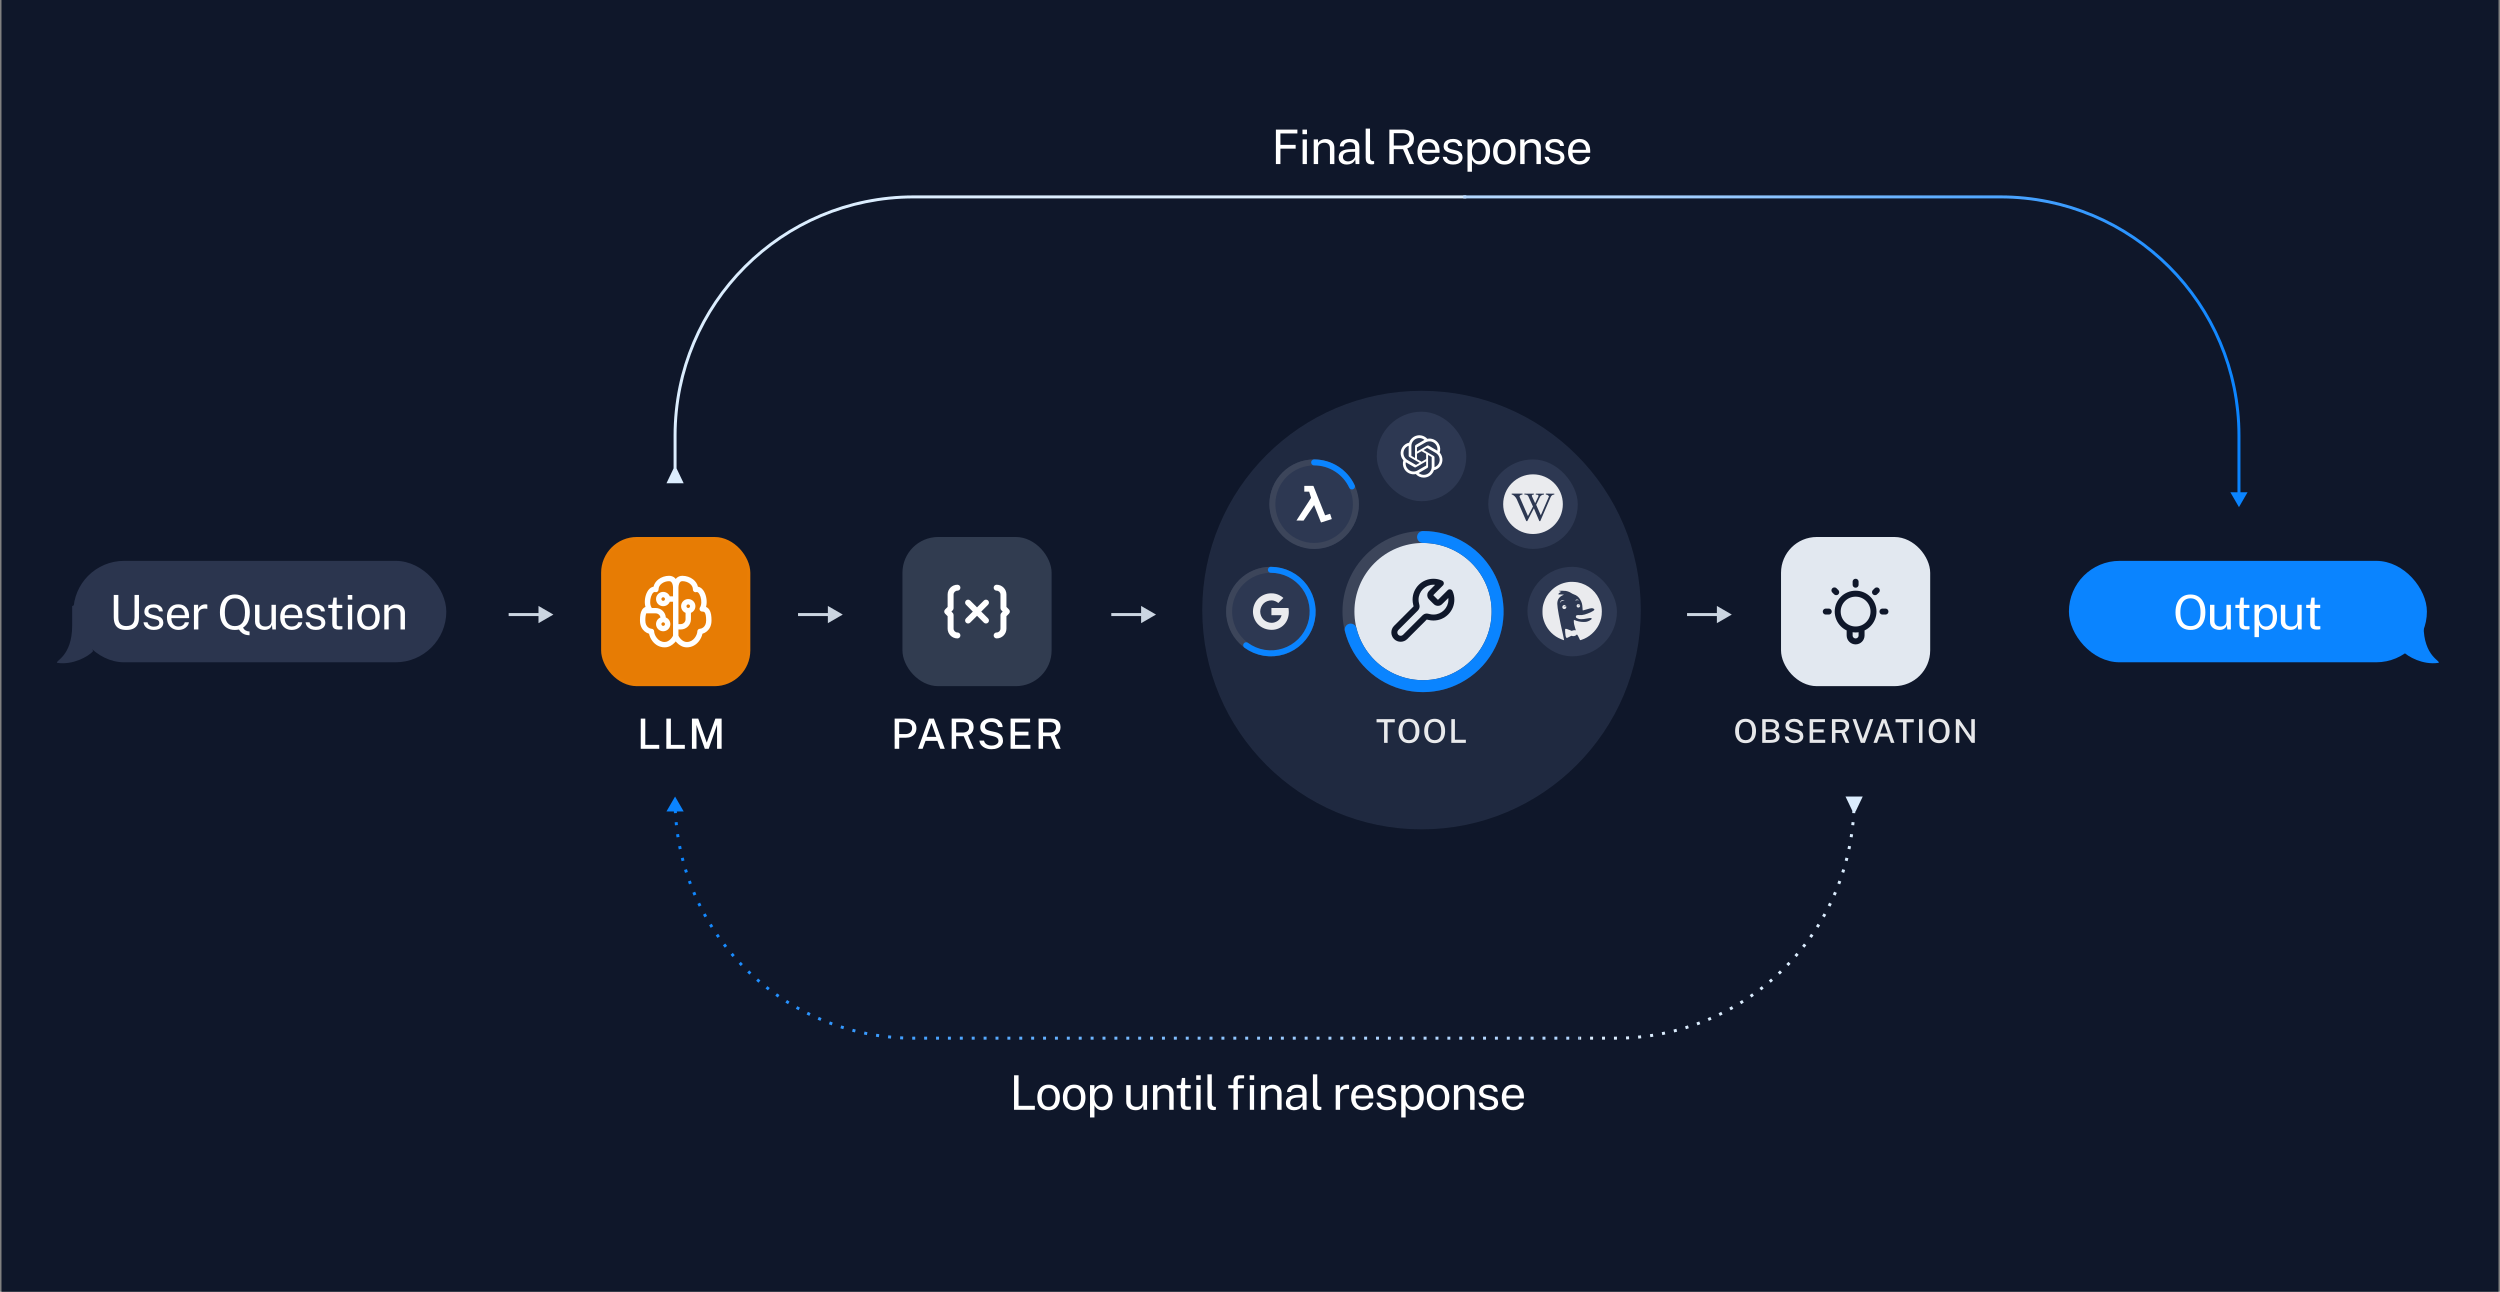 <svg width="838" height="433" viewBox="0 0 838 433" fill="none" xmlns="http://www.w3.org/2000/svg"><rect x="0" y="0" width="838" height="433" fill="#808080" stroke="none"/><g clip-path="url(#clip0_335_10946)"><rect width="837" height="433" transform="translate(0.5)" fill="#0f172a"/><path d="M19.195 222.185C24.395 222.985 29.529 220.121 31.195 218.288 29.477 214.191 40.083 204.242 33.083 204.241 31.465 204.241 30.082 200.001 24.195 203.185 24.174 204.471 24.195 208.926 24.195 209.684c0 10.5-6 11.897-5 12.501z" fill="#2b354e"/><rect x="24.6" y="188" width="125" height="34" rx="17" fill="#2b354e"/><path d="M46.584 207C46.584 207.891 46.437 208.645 46.144 209.264S45.392 210.355 44.768 210.68C44.149 211 43.344 211.16 42.352 211.16 41.349 211.16 40.536 210.995 39.912 210.664 39.293 210.333 38.84 209.848 38.552 209.208 38.269 208.568 38.128 207.781 38.128 206.848V199.432h1.536V207.072C39.664 208.005 39.896 208.704 40.36 209.168S41.488 209.864 42.352 209.864C42.933 209.864 43.426 209.763 43.832 209.56 44.242 209.357 44.554 209.051 44.768 208.64 44.986 208.224 45.096 207.701 45.096 207.072V199.432h1.488V207zm4.971 4.16C50.979 211.16 50.443 211.072 49.947 210.896 49.456 210.715 49.048 210.435 48.723 210.056 48.397 209.672 48.192 209.184 48.107 208.592h1.344C49.525 208.917 49.659 209.189 49.851 209.408 50.048 209.621 50.293 209.784 50.587 209.896 50.88 210.003 51.2 210.056 51.547 210.056 52.101 210.056 52.549 209.952 52.891 209.744 53.232 209.536 53.403 209.216 53.403 208.784 53.403 208.48 53.312 208.237 53.131 208.056 52.955 207.869 52.68 207.733 52.307 207.648L50.595 207.224C49.928 207.064 49.395 206.813 48.995 206.472 48.595 206.131 48.395 205.653 48.395 205.04 48.389 204.555 48.504 204.128 48.739 203.76 48.973 203.392 49.325 203.101 49.795 202.888 50.264 202.675 50.848 202.568 51.547 202.568 52.443 202.568 53.165 202.771 53.715 203.176 54.269 203.576 54.557 204.165 54.579 204.944h-1.304C53.221 204.549 53.043 204.237 52.739 204.008 52.44 203.773 52.037 203.656 51.531 203.656 51.003 203.656 50.573 203.763 50.243 203.976 49.912 204.184 49.747 204.509 49.747 204.952 49.747 205.245 49.864 205.477 50.099 205.648 50.333 205.813 50.68 205.952 51.139 206.064L52.795 206.48C53.179 206.581 53.493 206.715 53.739 206.88 53.989 207.045 54.187 207.229 54.331 207.432 54.48 207.635 54.584 207.848 54.643 208.072 54.707 208.291 54.739 208.501 54.739 208.704 54.739 209.211 54.611 209.648 54.355 210.016 54.104 210.379 53.741 210.661 53.267 210.864 52.797 211.061 52.227 211.16 51.555 211.16zm5.899-3.952C57.454 207.731 57.54 208.205 57.71 208.632 57.886 209.053 58.15 209.389 58.502 209.64 58.86 209.891 59.305 210.016 59.838 210.016 60.366 210.016 60.82 209.893 61.198 209.648 61.582 209.403 61.828 209.048 61.934 208.584H63.334C63.233 209.144 63.009 209.616 62.662 210 62.316 210.384 61.897 210.675 61.406 210.872 60.916 211.064 60.404 211.16 59.87 211.16 59.097 211.16 58.417 210.992 57.83 210.656 57.244 210.32 56.785 209.837 56.454 209.208 56.124 208.579 55.958 207.824 55.958 206.944 55.958 206.075 56.108 205.312 56.406 204.656 56.705 204 57.137 203.488 57.702 203.12 58.273 202.752 58.958 202.568 59.758 202.568 60.537 202.568 61.196 202.736 61.734 203.072 62.273 203.408 62.681 203.883 62.958 204.496 63.241 205.104 63.382 205.827 63.382 206.664V207.208h-5.928zM57.462 206.208h4.496C61.958 205.733 61.878 205.307 61.718 204.928 61.558 204.544 61.313 204.243 60.982 204.024 60.657 203.8 60.246 203.688 59.75 203.688 59.233 203.688 58.804 203.813 58.462 204.064 58.126 204.309 57.873 204.627 57.702 205.016 57.537 205.4 57.457 205.797 57.462 206.208zM65.006 211V202.728h1.408V204.32C66.552 203.925 66.747 203.6 66.998 203.344 67.249 203.083 67.534 202.888 67.854 202.76 68.179 202.632 68.515 202.568 68.862 202.568 68.984 202.568 69.105 202.576 69.222 202.592 69.339 202.608 69.43 202.635 69.494 202.672V204.104C69.414 204.067 69.31 204.043 69.182 204.032 69.059 204.016 68.955 204.008 68.87 204.008 68.539 203.987 68.23 204.008 67.942 204.072 67.654 204.131 67.4 204.235 67.182 204.384 66.963 204.533 66.79 204.731 66.662 204.976 66.539 205.216 66.478 205.509 66.478 205.856V211H65.006zM73.721 205.24C73.721 203.971 73.923 202.891 74.329 202 74.739 201.109 75.32 200.432 76.073 199.968 76.825 199.504 77.713 199.272 78.737 199.272 79.766 199.272 80.654 199.504 81.4 199.968 82.153 200.432 82.728 201.109 83.129 202 83.534 202.891 83.737 203.971 83.737 205.24 83.737 206.435 83.558 207.461 83.201 208.32 82.849 209.173 82.275 209.856 81.481 210.368 81.678 210.805 81.969 211.128 82.353 211.336 82.742 211.549 83.174 211.664 83.648 211.68v1.256C83.27 212.936 82.87 212.888 82.448 212.792 82.027 212.701 81.614 212.517 81.209 212.24 80.808 211.968 80.441 211.56 80.105 211.016 79.838 211.064 79.598 211.099 79.385 211.12 79.171 211.147 78.955 211.16 78.737 211.16 77.718 211.16 76.832 210.933 76.081 210.48 75.329 210.021 74.747 209.352 74.337 208.472S73.721 206.515 73.721 205.24zM75.361 205.272C75.361 206.861 75.654 208.027 76.24 208.768 76.832 209.504 77.665 209.872 78.737 209.872 79.814 209.872 80.646 209.501 81.233 208.76 81.825 208.019 82.121 206.848 82.121 205.248 82.121 203.664 81.827 202.488 81.24 201.72 80.659 200.947 79.825 200.56 78.737 200.56 77.654 200.56 76.819 200.947 76.233 201.72 75.651 202.493 75.361 203.677 75.361 205.272zM88.666 211.16C88.234 211.155 87.826 211.093 87.442 210.976 87.063 210.853 86.727 210.675 86.434 210.44 86.14 210.205 85.908 209.915 85.738 209.568 85.572 209.216 85.49 208.808 85.49 208.344V202.728h1.48v5.464C86.97 208.731 87.135 209.168 87.466 209.504 87.802 209.84 88.306 210.008 88.978 210.008 89.586 210.008 90.074 209.851 90.442 209.536 90.815 209.216 91.002 208.741 91.002 208.112V202.728H92.474V211h-1.176L91.146 209.416C91.044 209.832 90.871 210.168 90.626 210.424 90.386 210.68 90.095 210.869 89.754 210.992 89.418 211.109 89.055 211.165 88.666 211.16zM95.43 207.208C95.43 207.731 95.515 208.205 95.686 208.632 95.862 209.053 96.126 209.389 96.478 209.64 96.835 209.891 97.281 210.016 97.814 210.016 98.342 210.016 98.795 209.893 99.174 209.648 99.558 209.403 99.803 209.048 99.91 208.584H101.31C101.209 209.144 100.985 209.616 100.638 210 100.291 210.384 99.873 210.675 99.382 210.872 98.891 211.064 98.379 211.16 97.846 211.16 97.073 211.16 96.392 210.992 95.806 210.656 95.219 210.32 94.76 209.837 94.43 209.208 94.099 208.579 93.934 207.824 93.934 206.944 93.934 206.075 94.083 205.312 94.382 204.656 94.68 204 95.112 203.488 95.678 203.12 96.249 202.752 96.934 202.568 97.734 202.568 98.513 202.568 99.171 202.736 99.71 203.072 100.249 203.408 100.657 203.883 100.934 204.496 101.217 205.104 101.358 205.827 101.358 206.664V207.208H95.43zM95.438 206.208h4.496C99.934 205.733 99.854 205.307 99.694 204.928 99.534 204.544 99.288 204.243 98.958 204.024 98.632 203.8 98.222 203.688 97.726 203.688 97.209 203.688 96.779 203.813 96.438 204.064 96.102 204.309 95.849 204.627 95.678 205.016 95.513 205.4 95.433 205.797 95.438 206.208zm10.433 4.952C105.295 211.16 104.759 211.072 104.263 210.896 103.772 210.715 103.364 210.435 103.039 210.056 102.713 209.672 102.508 209.184 102.423 208.592H103.767C103.841 208.917 103.975 209.189 104.167 209.408 104.364 209.621 104.609 209.784 104.903 209.896 105.196 210.003 105.516 210.056 105.863 210.056 106.417 210.056 106.865 209.952 107.207 209.744 107.548 209.536 107.719 209.216 107.719 208.784 107.719 208.48 107.628 208.237 107.447 208.056 107.271 207.869 106.996 207.733 106.623 207.648L104.911 207.224C104.244 207.064 103.711 206.813 103.311 206.472 102.911 206.131 102.711 205.653 102.711 205.04 102.705 204.555 102.82 204.128 103.055 203.76 103.289 203.392 103.641 203.101 104.111 202.888 104.58 202.675 105.164 202.568 105.863 202.568 106.759 202.568 107.481 202.771 108.031 203.176 108.585 203.576 108.873 204.165 108.895 204.944h-1.304C107.537 204.549 107.359 204.237 107.055 204.008 106.756 203.773 106.353 203.656 105.847 203.656 105.319 203.656 104.889 203.763 104.559 203.976 104.228 204.184 104.063 204.509 104.063 204.952 104.063 205.245 104.18 205.477 104.415 205.648 104.649 205.813 104.996 205.952 105.455 206.064L107.111 206.48C107.495 206.581 107.809 206.715 108.055 206.88 108.305 207.045 108.503 207.229 108.647 207.432 108.796 207.635 108.9 207.848 108.959 208.072 109.023 208.291 109.055 208.501 109.055 208.704 109.055 209.211 108.927 209.648 108.671 210.016 108.42 210.379 108.057 210.661 107.583 210.864 107.113 211.061 106.543 211.16 105.871 211.16zm8.858-7.352h-1.864V208.952C112.865 209.245 112.895 209.461 112.953 209.6 113.017 209.733 113.121 209.819 113.265 209.856 113.415 209.893 113.617 209.912 113.873 209.912H114.777V210.904C114.676 210.941 114.521 210.973 114.313 211 114.111 211.027 113.857 211.04 113.553 211.04 112.983 211.04 112.54 210.963 112.225 210.808 111.911 210.653 111.689 210.424 111.561 210.12 111.439 209.816 111.377 209.443 111.377 209V203.808H110.033V202.728h1.384L111.777 200.32H112.865V202.72h1.864V203.808zM118.047 202.728V211h-1.432V202.728h1.432zM118.079 199.44v1.536h-1.512V199.44h1.512zM123.53 211.16C122.767 211.16 122.101 210.997 121.53 210.672 120.959 210.341 120.517 209.859 120.202 209.224 119.887 208.589 119.73 207.813 119.73 206.896 119.73 206.032 119.877 205.275 120.17 204.624 120.463 203.973 120.893 203.469 121.458 203.112 122.029 202.749 122.719 202.568 123.53 202.568 124.293 202.568 124.954 202.736 125.514 203.072 126.079 203.403 126.517 203.891 126.826 204.536 127.135 205.181 127.29 205.968 127.29 206.896 127.29 207.739 127.146 208.48 126.858 209.12 126.575 209.76 126.154 210.261 125.594 210.624 125.039 210.981 124.351 211.16 123.53 211.16zM123.53 209.992C124.026 209.992 124.445 209.867 124.786 209.616 125.127 209.365 125.386 209.005 125.562 208.536S125.826 207.509 125.826 206.864C125.826 206.272 125.749 205.741 125.594 205.272 125.439 204.797 125.191 204.421 124.85 204.144 124.514 203.867 124.074 203.728 123.53 203.728 123.029 203.728 122.605 203.853 122.258 204.104 121.911 204.349 121.647 204.707 121.466 205.176 121.29 205.645 121.202 206.208 121.202 206.864 121.202 207.445 121.282 207.973 121.442 208.448 121.602 208.923 121.853 209.299 122.194 209.576 122.535 209.853 122.981 209.992 123.53 209.992zM128.818 211V202.728H130.25V203.928C130.384 203.699 130.568 203.483 130.802 203.28 131.042 203.077 131.33 202.915 131.666 202.792 132.008 202.669 132.4 202.608 132.842 202.608 133.365 202.608 133.845 202.712 134.282 202.92 134.725 203.128 135.077 203.453 135.338 203.896 135.605 204.333 135.738 204.899 135.738 205.592V211H134.258V205.736C134.258 205.091 134.088 204.613 133.746 204.304 133.41 203.989 132.973 203.832 132.434 203.832 132.061 203.832 131.712 203.893 131.386 204.016 131.061 204.133 130.797 204.315 130.594 204.56 130.392 204.8 130.29 205.104 130.29 205.472V211H128.818z" fill="#fff"/><path d="M185.5 206l-5-2.887v5.774l5-2.887zm-15 .5H181v-1H170.5v1z" fill="#cbd5e1"/><rect x="201.5" y="180" width="50" height="50" rx="12" fill="#f80" fill-opacity=".9"/><rect x="202" y="180.5" width="49" height="49" rx="11.5" stroke="#f80" stroke-opacity=".1"/><g clip-path="url(#clip1_335_10946)"><path d="M220.681 194.215C221.68 193.437 222.985 193.007 224.283 193.007 225.059 193.007 225.687 193.274 226.163 193.697 226.291 193.811 226.405 193.935 226.507 194.062 226.609 193.935 226.723 193.811 226.852 193.697 227.328 193.274 227.956 193.007 228.732 193.007 230.029 193.007 231.336 193.437 232.332 194.215 233.11 194.818 233.718 195.652 233.957 196.659 234.461 196.743 234.909 197 235.271 197.339 235.847 197.881 236.259 198.663 236.517 199.468 236.779 200.285 236.91 201.203 236.871 202.085 236.85 202.537 236.784 202.997 236.658 203.438L236.736 203.474C237.18 203.683 237.54 204.01 237.81 204.446 238.32 205.268 238.5 206.451 238.5 207.959 238.5 209.694 237.837 210.871 236.985 211.602 236.541 211.982 236.021 212.264 235.461 212.43 235.257 213.367 234.839 214.245 234.239 214.994 233.371 216.079 232.023 216.996 230.211 216.996 228.759 216.996 227.615 216.192 226.881 215.424 226.75 215.286 226.626 215.143 226.509 214.995 226.39 215.143 226.266 215.286 226.135 215.422 225.401 216.193 224.257 216.996 222.805 216.996 220.992 216.996 219.643 216.079 218.777 214.994 218.176 214.245 217.757 213.368 217.553 212.43 216.992 212.264 216.473 211.982 216.03 211.602 215.178 210.87 214.516 209.694 214.516 207.959 214.516 206.451 214.696 205.268 215.204 204.446 215.474 203.998 215.877 203.646 216.356 203.438 216.233 202.997 216.162 202.543 216.144 202.085 216.104 201.203 216.235 200.285 216.498 199.468 216.756 198.664 217.166 197.881 217.744 197.339 218.105 196.988 218.562 196.751 219.058 196.659 219.298 195.651 219.905 194.818 220.681 194.215zM221.788 195.634C221.132 196.144 220.748 196.823 220.748 197.606 220.748 197.748 220.714 197.889 220.649 198.016 220.584 198.142 220.49 198.252 220.375 198.335 220.259 198.419 220.125 198.473 219.984 198.495 219.843 198.516 219.699 198.504 219.564 198.459 219.4 198.404 219.226 198.417 218.976 198.652 218.698 198.913 218.416 199.384 218.212 200.018 218.008 200.66 217.917 201.332 217.943 202.005 217.973 202.672 218.131 203.227 218.381 203.601 218.422 203.663 218.456 203.73 218.48 203.8H219.779C220.643 203.8 221.475 204.127 222.108 204.715S223.127 206.109 223.191 206.971C223.707 207.177 224.137 207.556 224.405 208.044S224.763 209.098 224.659 209.645C224.556 210.192 224.266 210.686 223.839 211.042 223.412 211.399 222.874 211.596 222.317 211.6 221.76 211.603 221.22 211.414 220.788 211.063 220.356 210.712 220.059 210.222 219.949 209.676 219.838 209.131 219.921 208.564 220.182 208.072 220.444 207.581 220.868 207.196 221.382 206.983 221.325 206.598 221.132 206.247 220.838 205.993 220.543 205.74 220.167 205.6 219.779 205.6H216.629C216.449 206.018 216.316 206.739 216.316 207.959 216.316 209.185 216.761 209.857 217.202 210.236 217.686 210.65 218.218 210.758 218.371 210.758 218.61 210.758 218.839 210.853 219.008 211.022 219.176 211.19 219.271 211.419 219.271 211.658 219.271 212.162 219.55 213.078 220.183 213.87 220.793 214.634 221.662 215.196 222.805 215.196 223.57 215.196 224.273 214.766 224.833 214.18 225.105 213.895 225.316 213.598 225.455 213.358 225.508 213.269 225.554 213.175 225.593 213.079L225.6 213.062V201.7H224.525C224.316 202.217 223.934 202.644 223.445 202.91 222.955 203.175 222.388 203.262 221.842 203.156 221.295 203.05 220.802 202.756 220.448 202.327 220.094 201.897 219.9 201.357 219.9 200.8 219.9 200.243 220.094 199.704 220.448 199.274 220.802 198.844 221.295 198.551 221.842 198.444 222.388 198.338 222.955 198.425 223.445 198.691 223.934 198.956 224.316 199.384 224.525 199.9H225.6V196.855L225.597 196.786C225.576 196.417 225.503 196.052 225.381 195.703 225.273 195.415 225.132 195.19 224.967 195.043 224.819 194.911 224.615 194.807 224.283 194.807 223.363 194.807 222.453 195.117 221.787 195.635M227.416 211V213.062L227.422 213.079C227.446 213.142 227.491 213.237 227.561 213.358 227.699 213.598 227.91 213.895 228.183 214.18 228.742 214.766 229.446 215.196 230.211 215.196 231.353 215.196 232.222 214.634 232.833 213.87 233.465 213.078 233.745 212.161 233.745 211.658 233.745 211.419 233.839 211.19 234.008 211.022 234.177 210.853 234.406 210.758 234.645 210.758 234.798 210.758 235.329 210.65 235.813 210.236 236.254 209.857 236.699 209.185 236.699 207.959 236.699 206.51 236.509 205.763 236.28 205.395 236.209 205.268 236.1 205.165 235.968 205.101 235.847 205.043 235.665 205 235.383 205 235.22 205 235.06 204.956 234.92 204.872 234.78 204.789 234.666 204.669 234.589 204.525S234.476 204.22 234.484 204.057C234.492 203.894 234.543 203.737 234.634 203.601 234.883 203.227 235.042 202.672 235.073 202.005 235.099 201.332 235.007 200.66 234.803 200.018 234.599 199.384 234.317 198.914 234.04 198.652 233.789 198.417 233.615 198.404 233.452 198.459 233.317 198.504 233.172 198.517 233.031 198.495 232.89 198.474 232.756 198.419 232.641 198.336 232.525 198.253 232.43 198.143 232.365 198.016 232.3 197.889 232.266 197.748 232.266 197.606 232.266 196.823 231.882 196.144 231.227 195.634 230.563 195.117 229.651 194.806 228.731 194.806 228.4 194.806 228.197 194.911 228.048 195.041 227.86 195.226 227.719 195.452 227.635 195.701 227.501 196.071 227.427 196.461 227.416 196.855V209.2H228.179C228.609 209.2 229.021 209.03 229.324 208.726 229.628 208.422 229.799 208.01 229.799 207.58V205.426C229.283 205.217 228.855 204.835 228.589 204.346 228.324 203.856 228.237 203.29 228.343 202.743 228.45 202.196 228.743 201.704 229.173 201.349 229.602 200.995 230.142 200.801 230.699 200.801 231.256 200.801 231.796 200.995 232.225 201.349 232.655 201.704 232.948 202.196 233.055 202.743 233.161 203.29 233.074 203.856 232.809 204.346 232.543 204.835 232.115 205.217 231.599 205.426V207.58C231.599 208.487 231.239 209.357 230.597 209.999 229.956 210.64 229.086 211 228.179 211H227.416zM222.299 200.2C222.14 200.2 221.987 200.263 221.875 200.376 221.762 200.488 221.699 200.641 221.699 200.8 221.699 200.959 221.762 201.112 221.875 201.224 221.987 201.337 222.14 201.4 222.299 201.4 222.458 201.4 222.611 201.337 222.723 201.224 222.836 201.112 222.899 200.959 222.899 200.8 222.899 200.641 222.836 200.488 222.723 200.376 222.611 200.263 222.458 200.2 222.299 200.2zM221.699 209.2C221.699 209.359 221.762 209.512 221.875 209.625 221.987 209.737 222.14 209.8 222.299 209.8 222.458 209.8 222.611 209.737 222.723 209.625 222.836 209.512 222.899 209.359 222.899 209.2 222.899 209.041 222.836 208.889 222.723 208.776 222.611 208.664 222.458 208.6 222.299 208.6 222.14 208.6 221.987 208.664 221.875 208.776 221.762 208.889 221.699 209.041 221.699 209.2zM230.099 203.2C230.099 203.359 230.162 203.512 230.275 203.625 230.387 203.737 230.54 203.8 230.699 203.8 230.858 203.8 231.011 203.737 231.123 203.625 231.236 203.512 231.299 203.359 231.299 203.2 231.299 203.041 231.236 202.888 231.123 202.776 231.011 202.663 230.858 202.6 230.699 202.6 230.54 202.6 230.387 202.663 230.275 202.776 230.162 202.888 230.099 203.041 230.099 203.2z" fill="#fff"/></g><path d="M214.782 240.878H216.301V249.684H220.977V251h-6.202L214.782 240.878zM223.362 240.878H224.881V249.684H229.557V251h-6.202L223.362 240.878zM231.935 251V240.878h2.114L236.898 248.928 239.789 240.878H241.889V251H240.356V242.936L237.556 251h-1.309L233.461 242.999V251H231.935z" fill="#fff"/><path d="M282.5 206l-5-2.887v5.774l5-2.887zm-15 .5H278v-1H267.5v1z" fill="#cbd5e1"/><rect x="302.5" y="180" width="50" height="50" rx="12" fill="#64748b" fill-opacity=".4"/><path fill-rule="evenodd" clip-rule="evenodd" d="M317.643 199.286c0-1.815 1.471-3.286 3.286-3.286C321.481 196 321.929 196.448 321.929 197S321.481 198 320.929 198C320.218 198 319.643 198.575 319.643 199.286v4.571C319.643 204.122 319.538 204.377 319.35 204.564L318.914 205 319.35 205.436C319.538 205.623 319.643 205.878 319.643 206.143v4.571C319.643 211.425 320.218 212 320.929 212 321.481 212 321.929 212.448 321.929 213S321.481 214 320.929 214c-1.815.0-3.286-1.471-3.286-3.286V206.557L316.793 205.707C316.605 205.52 316.5 205.265 316.5 205S316.605 204.48 316.793 204.293L317.643 203.443V199.286zM333.071 197C333.071 196.448 333.519 196 334.071 196c1.815.0 3.286 1.471 3.286 3.286V203.443L338.207 204.293C338.597 204.683 338.597 205.317 338.207 205.707L337.357 206.557V210.714C337.357 212.53 335.885 214 334.071 214 333.519 214 333.071 213.552 333.071 213s.448-1 1-1C334.781 212 335.357 211.424 335.357 210.714v-4.571C335.357 205.878 335.462 205.623 335.65 205.436L336.086 205 335.65 204.564C335.462 204.377 335.357 204.122 335.357 203.857v-4.571C335.357 198.575 334.782 198 334.071 198 333.519 198 333.071 197.552 333.071 197zM323.793 201.293C324.183 200.902 324.817 200.902 325.207 201.293L327.5 203.586 329.793 201.293C330.183 200.902 330.817 200.902 331.207 201.293 331.598 201.683 331.598 202.317 331.207 202.707L328.914 205 331.207 207.293C331.598 207.683 331.598 208.317 331.207 208.707 330.817 209.098 330.183 209.098 329.793 208.707L327.5 206.414 325.207 208.707C324.817 209.098 324.183 209.098 323.793 208.707 323.402 208.317 323.402 207.683 323.793 207.293L326.086 205 323.793 202.707C323.402 202.317 323.402 201.683 323.793 201.293z" fill="#fff"/><path d="M299.886 251V240.878H303.393C304.117 240.878 304.763 241.002 305.332 241.249 305.906 241.496 306.357 241.86 306.683 242.341 307.015 242.822 307.18 243.412 307.18 244.112 307.18 244.784 307.029 245.358 306.725 245.834 306.427 246.305 306.007 246.667 305.465 246.919 304.929 247.166 304.306 247.29 303.596 247.29H301.412V251H299.886zM301.405 246.065h2.149C304.198 246.065 304.723 245.881 305.129 245.512 305.535 245.139 305.738 244.644 305.738 244.028 305.738 243.403 305.528 242.924 305.108 242.593 304.688 242.257 304.152 242.089 303.498 242.089H301.405v3.976zM307.738 251l3.654-10.122H313.044L316.691 251h-1.512L314.227 248.347H310.23L309.257 251H307.738zM310.587 246.989h3.255L312.225 242.348 310.587 246.989zM326.408 251H324.833L323.041 246.765H320.5V251H319.002V240.878H323.02C323.771 240.878 324.394 240.995 324.889 241.228 325.383 241.457 325.752 241.783 325.995 242.208 326.237 242.633 326.359 243.134 326.359 243.713 326.359 244.259 326.265 244.714 326.079 245.078 325.897 245.442 325.659 245.738 325.365 245.967 325.075 246.196 324.77 246.375 324.448 246.506L326.408 251zM322.614 245.554C323.318 245.554 323.864 245.402 324.252 245.099 324.639 244.791 324.833 244.352 324.833 243.783 324.833 243.223 324.655 242.798 324.301 242.509 323.951 242.22 323.475 242.075 322.873 242.075H320.5V245.554H322.614zM332.32 251.14C331.839 251.14 331.37 251.079 330.913 250.958S330.04 250.657 329.667 250.419C329.294 250.176 328.983 249.875 328.736 249.516 328.493 249.157 328.342 248.737 328.281 248.256H329.842C329.921 248.62 330.078 248.926 330.311 249.173 330.549 249.42 330.841 249.607 331.186 249.733 331.531 249.859 331.907 249.922 332.313 249.922 332.761 249.922 333.162 249.861 333.517 249.74 333.876 249.614 334.161 249.437 334.371 249.208 334.581 248.975 334.686 248.695 334.686 248.368 334.686 248.074 334.614 247.824 334.469 247.619 334.329 247.414 334.128 247.243 333.867 247.108 333.61 246.968 333.3 246.858 332.936 246.779L331.018 246.345C330.267 246.186 329.674 245.892 329.24 245.463 328.811 245.029 328.594 244.455 328.589 243.741 328.584 243.144 328.741 242.621 329.058 242.173 329.38 241.725 329.819 241.377 330.374 241.13 330.929 240.878 331.562 240.752 332.271 240.752 333.097 240.752 333.79 240.89 334.35 241.165 334.915 241.44 335.342 241.804 335.631 242.257 335.92 242.705 336.067 243.193 336.072 243.72H334.539C334.502 243.291 334.376 242.95 334.161 242.698 333.946 242.446 333.676 242.266 333.349 242.159 333.027 242.047 332.672 241.991 332.285 241.991 332.005 241.991 331.737 242.026 331.48 242.096S330.997 242.269 330.801 242.404C330.605 242.539 330.449 242.707 330.332 242.908 330.22 243.104 330.164 243.33 330.164 243.587 330.164 243.932 330.281 244.212 330.514 244.427S331.177 244.826 331.802 244.98L333.678 245.407C334.215 245.519 334.649 245.685 334.98 245.904 335.311 246.119 335.566 246.364 335.743 246.639 335.92 246.914 336.042 247.201 336.107 247.5 336.172 247.794 336.205 248.076 336.205 248.347 336.205 248.87 336.049 249.343 335.736 249.768 335.423 250.188 334.978 250.522 334.399 250.769 333.82 251.016 333.127 251.14 332.32 251.14zM338.746 251V240.878H345.284L345.277 242.18H340.251V245.253H344.738V246.534H340.244v3.143L345.403 249.684V251H338.746zm16.793.0H353.964L352.172 246.765H349.631V251H348.133V240.878H352.151C352.902 240.878 353.525 240.995 354.02 241.228 354.514 241.457 354.883 241.783 355.126 242.208 355.368 242.633 355.49 243.134 355.49 243.713 355.49 244.259 355.396 244.714 355.21 245.078 355.028 245.442 354.79 245.738 354.496 245.967 354.206 246.196 353.901 246.375 353.579 246.506L355.539 251zM351.745 245.554C352.449 245.554 352.995 245.402 353.383 245.099 353.77 244.791 353.964 244.352 353.964 243.783 353.964 243.223 353.786 242.798 353.432 242.509 353.082 242.22 352.606 242.075 352.004 242.075H349.631V245.554H351.745z" fill="#fff"/><path d="M387.5 206l-5-2.887v5.774l5-2.887zm-15 .5H383v-1H372.5v1z" fill="#cbd5e1"/><circle cx="476.5" cy="204.5" r="73.5" fill="#313c57" fill-opacity=".5"/><rect x="411" y="190" width="30" height="30" rx="15" fill="#313c57" fill-opacity=".8"/><g clip-path="url(#clip2_335_10946)"><path d="M431.939 204.056 431.877 203.794H426.178V206.206H429.583C429.229 207.885 427.589 208.769 426.249 208.769 425.274 208.769 424.246 208.359 423.565 207.699 423.207 207.346 422.921 206.925 422.725 206.461 422.529 205.997 422.426 205.499 422.422 204.996 422.422 203.98 422.879 202.963 423.544 202.295 424.208 201.626 425.212 201.252 426.209 201.252 427.352 201.252 428.171 201.859 428.477 202.135L430.191 200.43C429.689 199.988 428.307 198.875 426.154 198.875 424.493 198.875 422.9 199.511 421.736 200.672 420.587 201.814 419.992 203.467 419.992 205S420.555 208.103 421.668 209.255C422.858 210.483 424.543 211.125 426.278 211.125 427.857 211.125 429.353 210.506 430.419 209.384 431.468 208.28 432.01 206.751 432.01 205.149 432.01 204.474 431.942 204.074 431.939 204.056z" fill="#fff" fill-opacity=".9"/></g><rect x="451.5" y="180" width="50" height="50" rx="25" fill="#e2e8f0"/><path fill-rule="evenodd" clip-rule="evenodd" d="M480.5 196c-2.761.0-5 2.239-5 5C475.5 201.411 475.55 201.809 475.642 202.188L475.647 202.208C475.702 202.436 475.751 202.636 475.784 202.798 475.814 202.951 475.851 203.162 475.836 203.382 475.816 203.68 475.754 203.9 475.617 204.165 475.47 204.448 475.222 204.695 475.016 204.899 474.995 204.919 474.975 204.94 474.955 204.959L468.707 211.207C468.269 211.645 468.269 212.355 468.707 212.793 469.145 213.231 469.855 213.231 470.293 212.793L476.541 206.545C476.561 206.525 476.581 206.505 476.601 206.484 476.806 206.279 477.053 206.03 477.335 205.883 477.601 205.746 477.82 205.684 478.119 205.664 478.338 205.649 478.549 205.686 478.703 205.717 478.864 205.749 479.064 205.798 479.293 205.853L479.312 205.858C479.692 205.951 480.09 206 480.5 206c2.762.0 5-2.239 5-5C485.5 200.812 485.49 200.627 485.47 200.445L483.816 202.098C483.638 202.277 483.464 202.451 483.305 202.586 483.13 202.734 482.908 202.894 482.618 202.988 482.217 203.118 481.784 203.118 481.382 202.988 481.092 202.894 480.871 202.734 480.696 202.586 480.537 202.451 480.363 202.277 480.184 202.098L479.402 201.316C479.223 201.137 479.05 200.964 478.914 200.804 478.766 200.63 478.606 200.408 478.512 200.118 478.382 199.716 478.382 199.284 478.512 198.882 478.606 198.592 478.766 198.37 478.914 198.196 479.05 198.036 479.223 197.863 479.402 197.684l1.654-1.654C480.873 196.01 480.688 196 480.5 196zm-7 5C473.5 197.134 476.634 194 480.5 194 481.526 194 482.502 194.221 483.382 194.619 483.681 194.754 483.895 195.028 483.954 195.351 484.013 195.674 483.909 196.005 483.677 196.237L480.839 199.076C480.629 199.285 480.515 199.401 480.439 199.49 480.436 199.493 480.433 199.497 480.431 199.5 480.433 199.503 480.436 199.507 480.439 199.51 480.515 199.599 480.629 199.715 480.839 199.924L481.576 200.662C481.786 200.871 481.901 200.985 481.99 201.061 481.994 201.064 481.997 201.067 482 201.07 482.003 201.067 482.007 201.064 482.01 201.061 482.1 200.985 482.215 200.871 482.424 200.662l2.839-2.839C485.495 197.591 485.826 197.488 486.149 197.546 486.472 197.605 486.746 197.819 486.881 198.118 487.279 198.998 487.5 199.975 487.5 201 487.5 204.866 484.366 208 480.5 208 479.929 208 479.372 207.931 478.838 207.801 478.585 207.74 478.425 207.701 478.308 207.677 478.287 207.673 478.269 207.67 478.255 207.667 478.251 207.671 478.247 207.674 478.243 207.678 478.18 207.734 478.099 207.815 477.955 207.959L471.707 214.207C470.488 215.426 468.512 215.426 467.293 214.207S466.074 211.012 467.293 209.793L473.541 203.545C473.685 203.401 473.766 203.32 473.822 203.258 473.826 203.253 473.83 203.249 473.833 203.245 473.83 203.231 473.827 203.213 473.823 203.192 473.799 203.075 473.761 202.915 473.699 202.662 473.569 202.128 473.5 201.571 473.5 201zM473.85 203.229s0-.001.0.0C473.848 203.233 473.847 203.239 473.845 203.245c0 .001.0.0.0.0C473.845 203.246 473.845 203.247 473.844 203.247 473.843 203.253 473.841 203.259 473.84 203.264V203.265" fill="#0f172a"/><path d="M477 180C480.283 180 483.534 180.647 486.567 181.903S492.356 185.001 494.678 187.322C496.999 189.644 498.841 192.4 500.097 195.433 501.353 198.466 502 201.717 502 205S501.353 211.534 500.097 214.567C498.841 217.6 496.999 220.356 494.678 222.678 492.356 224.999 489.6 226.841 486.567 228.097S480.283 230 477 230 470.466 229.353 467.433 228.097 461.644 224.999 459.322 222.678C457.001 220.356 455.159 217.6 453.903 214.567 452.647 211.534 452 208.283 452 205S452.647 198.466 453.903 195.433C455.159 192.4 457.001 189.644 459.322 187.322 461.644 185.001 464.4 183.159 467.433 181.903S473.717 180 477 180z" stroke="#3c455a" stroke-width="4" stroke-linecap="round" stroke-linejoin="round"/><path d="M477 180C481.685 180 486.277 181.317 490.25 183.8 494.223 186.283 497.419 189.833 499.472 194.045 501.525 198.257 502.353 202.96 501.862 207.62 501.371 212.28 499.581 216.708 496.695 220.399 493.809 224.09 489.943 226.896 485.54 228.496 481.136 230.097 476.371 230.428 471.789 229.451 467.206 228.474 462.99 226.229 459.622 222.972S453.868 215.577 452.738 211.03" stroke="#0a84ff" stroke-width="4" stroke-linecap="round" stroke-linejoin="round"/><path d="M461.42 242.119v-1.072H467.531v1.072h-2.404V249H463.939v-6.881H461.42zM472.301 249.11C471.579 249.11 470.954 248.951 470.426 248.631 469.902 248.309 469.496 247.845 469.21 247.24 468.928 246.631 468.787 245.898 468.787 245.04 468.787 244.175 468.93 243.438 469.216 242.829 469.506 242.217 469.913 241.749 470.437 241.426 470.965 241.1 471.586 240.937 472.301 240.937 473.013 240.937 473.629 241.1 474.149 241.426 474.674 241.749 475.077 242.217 475.359 242.829 475.645 243.438 475.788 244.175 475.788 245.04 475.788 245.898 475.647 246.629 475.365 247.234 475.083 247.839 474.679 248.303 474.155 248.626 473.634 248.949 473.016 249.11 472.301 249.11zM472.301 248.103C472.763 248.103 473.158 247.997 473.484 247.784 473.814 247.572 474.065 247.24 474.237 246.789 474.41 246.338 474.496 245.76 474.496 245.056 474.496 244.334 474.408 243.744 474.232 243.285 474.06 242.827 473.808 242.49 473.478 242.273 473.152 242.053 472.76 241.943 472.301 241.943 471.843 241.943 471.447 242.053 471.113 242.273 470.783 242.493 470.529 242.833 470.349 243.291S470.079 244.338 470.079 245.056C470.079 245.764 470.169 246.343 470.349 246.794 470.529 247.242 470.783 247.572 471.113 247.784 471.447 247.997 471.843 248.103 472.301 248.103zM480.912 249.11C480.189 249.11 479.564 248.951 479.036 248.631 478.512 248.309 478.107 247.845 477.821 247.24 477.538 246.631 477.397 245.898 477.397 245.04 477.397 244.175 477.54 243.438 477.826 242.829 478.116 242.217 478.523 241.749 479.047 241.426 479.575 241.1 480.197 240.937 480.912 240.937 481.623 240.937 482.239 241.1 482.76 241.426 483.284 241.749 483.687 242.217 483.97 242.829 484.256 243.438 484.399 244.175 484.399 245.04 484.399 245.898 484.258 246.629 483.975 247.234 483.693 247.839 483.29 248.303 482.765 248.626 482.245 248.949 481.627 249.11 480.912 249.11zM480.912 248.103C481.374 248.103 481.768 247.997 482.094 247.784 482.424 247.572 482.675 247.24 482.848 246.789 483.02 246.338 483.106 245.76 483.106 245.056 483.106 244.334 483.018 243.744 482.842 243.285 482.67 242.827 482.419 242.49 482.089 242.273 481.762 242.053 481.37 241.943 480.912 241.943 480.453 241.943 480.057 242.053 479.724 242.273 479.394 242.493 479.139 242.833 478.959 243.291 478.78 243.749 478.69 244.338 478.69 245.056 478.69 245.764 478.78 246.343 478.959 246.794 479.139 247.242 479.394 247.572 479.724 247.784 480.057 247.997 480.453 248.103 480.912 248.103zM486.485 241.047H487.679V247.966H491.353V249H486.48L486.485 241.047z" fill="#fff" fill-opacity=".9"/><rect x="512" y="190" width="30" height="30" rx="15" fill="#313c57" fill-opacity=".8"/><g clip-path="url(#clip3_335_10946)"><path d="M525.893 195.077C523.516 195.377 521.578 196.323 519.924 197.992 518.724 199.2 518.008 200.369 517.508 201.923 517.139 203.062 517.039 203.715 517.039 205 517.039 206.254 517.139 206.931 517.478 208 518.27 210.5 520.085 212.662 522.385 213.839 523.139 214.223 524.224 214.646 524.293 214.585 524.308 214.562 524.131 213.708 523.901 212.677 522.701 207.492 522.001 203.646 522.001 202.369 522.008 201.046 522.57 200.139 523.708 199.585L524.247 199.323 523.431 199.269C522.985 199.239 522.57 199.231 522.501 199.262 522.424 199.285 522.385 199.262 522.385 199.169 522.393 198.962 522.578 198.762 522.962 198.577L523.316 198.408 522.947 198.269C522.27 198.015 522.37 197.985 523.693 198.015 524.839 198.046 525.024 198.069 525.601 198.269 525.954 198.385 526.431 198.615 526.662 198.785 526.893 198.946 527.301 199.146 527.562 199.239 528.508 199.554 529.178 200.1 529.716 201.008 530.193 201.815 530.401 202.577 530.447 203.669 530.478 204.477 530.501 204.615 530.608 204.615 530.678 204.615 531.301 204.439 532.001 204.223 533.354 203.808 533.793 203.769 534.208 204.039 534.662 204.339 534.462 204.608 533.354 205.146 531.785 205.915 530.454 206.269 529.431 206.185 528.624 206.123 528.231 206.254 528.231 206.608 528.231 206.969 528.301 207.069 528.708 207.277 529.416 207.639 530.301 207.646 532.031 207.315 533.185 207.092 533.539 207.108 533.539 207.377 533.539 207.562 533.27 207.792 532.731 208.062 532.047 208.408 531.662 208.492 530.808 208.485 529.77 208.485 528.724 208.262 527.678 207.808 527.554 207.762 527.539 207.808 527.539 208.215 527.539 208.823 527.716 209.746 528.001 210.585 528.124 210.962 528.231 211.269 528.231 211.269S528.07 211.262 527.878 211.246C527.67 211.223 527.393 211.269 527.185 211.346L526.839 211.477 526.201 211.2C525.416 210.869 524.916 210.731 524.731 210.8 524.608 210.846 524.601 210.931 524.639 211.831 524.693 212.846 524.831 213.562 525.031 213.754 525.178 213.908 525.378 213.846 526.116 213.423 526.639 213.123 526.762 213.085 526.908 213.154 527.331 213.346 528.093 213.192 528.354 212.869 528.508 212.677 528.531 212.669 528.685 212.769 528.778 212.831 529.024 213.262 529.239 213.731 529.447 214.192 529.631 214.577 529.647 214.592 529.654 214.608 529.893 214.546 530.162 214.454 532.639 213.646 534.854 211.677 535.993 209.285 536.639 207.923 536.931 206.6 536.931 205 536.931 203.854 536.801 202.962 536.493 201.992 535.401 198.523 532.416 195.877 528.847 195.2 528.078 195.054 526.585 194.992 525.893 195.077z" fill="#fff" fill-opacity=".9"/><path d="M528.385 200.977C528.238 201.031 528 201.239 528 201.308 528 201.339 528.154 201.308 528.338 201.246 528.615 201.146 528.746 201.139 528.992 201.2 529.362 201.3 529.331 201.192 528.954 201.031 528.685 200.915 528.577 200.908 528.385 200.977z" fill="#fff" fill-opacity=".9"/><path d="M523.239 201.361C523.108 201.484 522.993 201.692 522.962 201.846L522.916 202.115 523.085 201.861C523.308 201.523 523.601 201.384 524.093 201.377L524.501 201.369 524.231 201.269C523.793 201.1 523.493 201.131 523.239 201.361z" fill="#fff" fill-opacity=".9"/><path d="M528.653 202.654C528.307 202.992 528.461 203.554 528.923 203.654 529.207 203.715 529.507 203.546 529.623 203.254 529.846 202.669 529.1 202.208 528.653 202.654zM529.446 202.823C529.484 202.954 529.246 203.046 529.138 202.939 529.092 202.892 529.084 202.823 529.115 202.769 529.184 202.662 529.4 202.7 529.446 202.823z" fill="#fff" fill-opacity=".9"/><path d="M524.116 202.839C523.662 203.031 523.523 203.616 523.854 203.969 524.1 204.231 524.593 204.231 524.846 203.962 525.123 203.669 525.1 203.269 524.785 202.992 524.531 202.762 524.385 202.731 524.116 202.839zM524.77 203.223C524.77 203.431 524.623 203.5 524.485 203.362 524.346 203.223 524.416 203.077 524.623 203.077 524.716 203.077 524.77 203.131 524.77 203.223z" fill="#fff" fill-opacity=".9"/></g><path d="M426 191C427.839 191 429.659 191.362 431.358 192.066 433.056 192.769 434.599 193.8 435.899 195.101 437.2 196.401 438.231 197.944 438.934 199.642 439.638 201.341 440 203.161 440 205S439.638 208.659 438.934 210.358C438.231 212.056 437.2 213.599 435.899 214.899 434.599 216.2 433.056 217.231 431.358 217.934 429.659 218.638 427.839 219 426 219S422.341 218.638 420.642 217.934C418.944 217.231 417.401 216.2 416.101 214.899 414.8 213.599 413.769 212.056 413.066 210.358 412.362 208.659 412 206.838 412 205 412 203.161 412.362 201.341 413.066 199.642 413.769 197.944 414.8 196.401 416.101 195.1 417.401 193.8 418.944 192.769 420.642 192.066 422.341 191.362 424.162 191 426 191z" stroke="#3c455a" stroke-width="2" stroke-linecap="round" stroke-linejoin="round"/><path d="M426 191C428.212 191 430.393 191.524 432.363 192.53 434.334 193.535 436.038 194.994 437.336 196.785S439.49 200.65 439.832 202.835C440.174 205.021 439.993 207.256 439.304 209.359 438.615 211.461 437.438 213.37 435.869 214.93 434.3 216.489 432.384 217.655 430.277 218.331 428.171 219.006 425.934 219.174 423.751 218.818 421.567 218.463 419.499 217.595 417.716 216.286" stroke="#0a84ff" stroke-width="2" stroke-linecap="round" stroke-linejoin="round"/><rect x="461.5" y="138" width="30" height="30" rx="15" fill="#313c57" fill-opacity=".8"/><g clip-path="url(#clip4_335_10946)"><path d="M482.58 151.712C482.739 151.234 482.794 150.728 482.741 150.227 482.689 149.726 482.53 149.242 482.275 148.808 481.898 148.151 481.322 147.631 480.63 147.323 479.938 147.014 479.166 146.934 478.426 147.093 478.005 146.625 477.468 146.276 476.87 146.08 476.272 145.885 475.633 145.851 475.017 145.981S473.83 146.401 473.362 146.822C472.894 147.242 472.544 147.779 472.349 148.377 471.856 148.478 471.389 148.683 470.982 148.979 470.574 149.275 470.234 149.654 469.985 150.092 469.603 150.747 469.44 151.507 469.519 152.262 469.598 153.016 469.915 153.726 470.424 154.288 470.265 154.766 470.209 155.272 470.262 155.773 470.314 156.274 470.472 156.758 470.726 157.192 471.104 157.849 471.681 158.37 472.373 158.678S473.838 159.066 474.579 158.908C474.913 159.284 475.324 159.585 475.784 159.79 476.243 159.995 476.742 160.099 477.245 160.097 478.004 160.097 478.744 159.857 479.357 159.41 479.971 158.963 480.426 158.332 480.658 157.609 481.152 157.508 481.618 157.303 482.025 157.007 482.433 156.711 482.773 156.332 483.022 155.894 483.399 155.24 483.56 154.483 483.48 153.731 483.401 152.98 483.086 152.273 482.58 151.712zM477.245 159.168C476.623 159.169 476.021 158.951 475.544 158.552L475.628 158.505 478.454 156.874C478.524 156.832 478.582 156.773 478.623 156.703 478.664 156.632 478.686 156.552 478.686 156.471V152.487L479.881 153.178C479.886 153.181 479.892 153.185 479.895 153.19 479.899 153.196 479.902 153.202 479.903 153.208V156.51C479.901 157.214 479.621 157.889 479.123 158.388 478.625 158.886 477.95 159.166 477.245 159.168zM471.532 156.728C471.22 156.19 471.108 155.559 471.216 154.946L471.3 154.996 474.128 156.627C474.198 156.668 474.278 156.69 474.359 156.69 474.44 156.69 474.52 156.668 474.59 156.627L478.045 154.635v1.38C478.045 156.022 478.043 156.029 478.04 156.035 478.036 156.041 478.031 156.047 478.026 156.051L475.164 157.702C474.553 158.054 473.827 158.149 473.146 157.966 472.465 157.784 471.885 157.338 471.532 156.728zM470.788 150.573C471.102 150.031 471.597 149.618 472.187 149.406v3.358C472.186 152.845 472.206 152.925 472.247 152.995 472.287 153.065 472.346 153.124 472.416 153.164L475.855 155.147 474.66 155.838C474.653 155.842 474.646 155.844 474.639 155.844S474.624 155.842 474.618 155.838L471.761 154.191C471.152 153.837 470.707 153.257 470.525 152.576 470.342 151.895 470.437 151.17 470.788 150.559V150.573zM480.602 152.853 477.153 150.85 478.345 150.162C478.351 150.158 478.358 150.156 478.366 150.156 478.373 150.156 478.38 150.158 478.387 150.162L481.243 151.812C481.68 152.064 482.036 152.435 482.27 152.882 482.503 153.329 482.605 153.833 482.563 154.336 482.521 154.838 482.337 155.318 482.033 155.72 481.728 156.122 481.316 156.429 480.843 156.605v-3.357C480.841 153.167 480.817 153.088 480.775 153.019 480.733 152.949 480.673 152.892 480.602 152.853zM481.791 151.065 481.707 151.015 478.885 149.37C478.814 149.329 478.734 149.307 478.652 149.307 478.571 149.307 478.491 149.329 478.42 149.37L474.968 151.362V149.983C474.967 149.976 474.968 149.969 474.971 149.962 474.974 149.956 474.979 149.95 474.985 149.946L477.841 148.298C478.279 148.046 478.779 147.924 479.284 147.946S480.277 148.133 480.691 148.422C481.106 148.711 481.429 149.112 481.624 149.578 481.819 150.044 481.877 150.556 481.792 151.054L481.791 151.065zM474.316 153.511 473.121 152.822C473.115 152.819 473.11 152.814 473.106 152.808S473.1 152.796 473.099 152.789V149.496C473.099 148.991 473.244 148.496 473.515 148.07 473.787 147.644 474.174 147.304 474.631 147.09 475.089 146.876 475.598 146.796 476.099 146.86 476.6 146.925 477.072 147.131 477.461 147.453L477.377 147.501 474.551 149.132C474.481 149.173 474.422 149.232 474.381 149.303 474.341 149.373 474.319 149.453 474.319 149.535L474.316 153.511zM474.965 152.112 476.504 151.225 478.045 152.112v1.773L476.509 154.772 474.968 153.885 474.965 152.112z" fill="#fff"/></g><rect x="498.865" y="154" width="30" height="30" rx="15" fill="#313c57" fill-opacity=".8"/><g clip-path="url(#clip5_335_10946)"><path d="M513.865 159c-5.522.0-10 4.477-10 10S508.343 179 513.865 179c5.523.0 10-4.477 10-10S519.388 159 513.865 159zM519.761 166.673C519.192 167.958 517.453 172.028 516.293 174.681 516.291 174.682 515.989 174.68 515.988 174.68L514.158 170.369C513.432 171.791 512.629 173.27 511.942 174.678 511.937 174.685 511.609 174.681 511.609 174.676 510.558 172.224 509.469 169.788 508.413 167.337 508.168 166.738 507.31 165.775 506.723 165.78 506.723 165.711 506.72 165.555 506.719 165.461h3.618L510.334 165.774C509.909 165.794 509.175 166.065 509.366 166.534 509.875 167.635 511.681 171.9 512.169 172.983 512.509 172.316 513.46 170.54 513.852 169.789 513.545 169.159 512.531 166.808 512.227 166.216 511.997 165.83 511.422 165.783 510.978 165.776 510.978 165.677 510.984 165.601 510.982 165.465L514.162 165.475V165.764C513.731 165.776 513.324 165.936 513.509 166.348 513.936 167.236 514.186 167.868 514.579 168.689 514.704 168.449 515.347 167.13 515.654 166.434 515.839 165.971 515.562 165.798 514.788 165.777 514.798 165.701 514.791 165.548 514.798 165.475L517.545 165.478 517.546 165.764C517.041 165.784 516.519 166.053 516.246 166.47L514.923 169.213C515.068 169.576 516.34 172.401 516.474 172.714L519.208 166.403C519.013 165.892 518.393 165.777 518.15 165.772 518.152 165.691 518.152 165.566 518.153 165.463L521.007 165.471 521.011 165.485 521.007 165.77C520.38 165.789 519.993 166.124 519.761 166.673z" fill="#fff" fill-opacity=".9"/></g><rect x="425.5" y="154" width="30" height="30" rx="15" fill="#313c57" fill-opacity=".8"/><path d="M440.486 169.324C440.441 169.388 440.403 169.44 440.367 169.494 439.784 170.351 439.202 171.209 438.619 172.066 438.077 172.864 437.535 173.661 436.992 174.458 436.983 174.47 436.972 174.481 436.958 174.489 436.945 174.496 436.93 174.501 436.915 174.503 436.148 174.496 435.382 174.488 434.616 174.478 434.608 174.478 434.599 174.475 434.582 174.473 434.588 174.457 434.595 174.441 434.604 174.426 435.138 173.597 435.673 172.769 436.207 171.94 436.681 171.206 437.156 170.472 437.631 169.738 438.157 168.923 438.683 168.107 439.208 167.29 439.286 167.17 439.366 167.052 439.44 166.929 439.459 166.896 439.465 166.858 439.456 166.821 439.314 166.369 439.17 165.919 439.026 165.469 438.964 165.276 438.899 165.084 438.842 164.89 438.823 164.828 438.792 164.809 438.728 164.809 438.247 164.811 437.768 164.81 437.288 164.81 437.197 164.81 437.196 164.81 437.196 164.72 437.196 164.13 437.196 163.54 437.195 162.949 437.195 162.884 437.216 162.869 437.278 162.869 438.245 162.871 439.211 162.871 440.178 162.869 440.201 162.866 440.224 162.871 440.242 162.884 440.261 162.897 440.275 162.916 440.28 162.938 440.79 164.22 441.3 165.502 441.81 166.783 442.405 168.278 443 169.772 443.594 171.267 443.779 171.731 443.965 172.195 444.148 172.66 444.17 172.717 444.192 172.727 444.25 172.71 444.756 172.553 445.264 172.401 445.771 172.244 445.834 172.224 445.858 172.237 445.877 172.301 446.05 172.844 446.226 173.385 446.401 173.928 446.407 173.946 446.412 173.965 446.419 173.992 446.383 174.005 446.349 174.02 446.314 174.029 445.162 174.395 444.011 174.76 442.86 175.125 442.805 175.142 442.789 175.124 442.77 175.078 442.419 174.187 442.067 173.297 441.714 172.407 441.368 171.536 441.023 170.664 440.677 169.793 440.625 169.662 440.574 169.531 440.522 169.4 440.514 169.378 440.503 169.358 440.486 169.324z" fill="#fff"/><path d="M580.5 206l-5-2.887v5.774l5-2.887zm-15 .5H576v-1H565.5v1z" fill="#cbd5e1"/><rect x="597" y="180" width="50" height="50" rx="12" fill="#e2e8f0"/><path d="M620 210.659V213C620 214.105 620.895 215 622 215S624 214.105 624 213V210.659M622 195v1m-9 9h-1m3.5-6.5L614.9 197.9M628.5 198.5 629.1 197.9M632 205h-1m-3 0C628 208.314 625.314 211 622 211S616 208.314 616 205 618.686 199 622 199 628 201.686 628 205z" stroke="#0f172a" stroke-width="2" stroke-linecap="round" stroke-linejoin="round"/><path d="M585.13 249.11C584.407 249.11 583.782 248.951 583.254 248.631 582.73 248.309 582.325 247.845 582.039 247.24 581.756 246.631 581.615 245.898 581.615 245.04 581.615 244.175 581.758 243.438 582.044 242.829 582.334 242.217 582.741 241.749 583.265 241.426 583.793 241.1 584.415 240.937 585.13 240.937 585.841 240.937 586.457 241.1 586.978 241.426 587.502 241.749 587.905 242.217 588.188 242.829 588.474 243.438 588.617 244.175 588.617 245.04 588.617 245.898 588.475 246.629 588.193 247.234 587.911 247.839 587.507 248.303 586.983 248.626 586.462 248.949 585.845 249.11 585.13 249.11zM585.13 248.103C585.592 248.103 585.986 247.997 586.312 247.784 586.642 247.572 586.893 247.24 587.066 246.789 587.238 246.338 587.324 245.76 587.324 245.056 587.324 244.334 587.236 243.744 587.06 243.285 586.888 242.827 586.637 242.49 586.307 242.273 585.98 242.053 585.588 241.943 585.13 241.943 584.671 241.943 584.275 242.053 583.942 242.273 583.612 242.493 583.357 242.833 583.177 243.291 582.997 243.749 582.908 244.338 582.908 245.056 582.908 245.764 582.997 246.343 583.177 246.794 583.357 247.242 583.612 247.572 583.942 247.784 584.275 247.997 584.671 248.103 585.13 248.103zM590.697 249v-7.953H593.343C594.329 241.047 595.072 241.225 595.57 241.58 596.073 241.936 596.324 242.449 596.324 243.12 596.324 243.535 596.216 243.892 595.999 244.193 595.787 244.49 595.413 244.739 594.877 244.941 595.193 245.011 595.457 245.111 595.669 245.243 595.882 245.372 596.049 245.52 596.17 245.689 596.295 245.858 596.383 246.041 596.434 246.239 596.489 246.437 596.516 246.642 596.516 246.855 596.516 247.577 596.262 248.116 595.752 248.472 595.246 248.824 594.474 249 593.436 249H590.697zM591.874 248.043H593.442C594.058 248.043 594.525 247.938 594.844 247.729 595.163 247.517 595.323 247.2 595.323 246.778 595.323 246.474 595.244 246.224 595.086 246.03 594.929 245.836 594.716 245.693 594.448 245.601 594.181 245.509 593.882 245.463 593.552 245.463h-1.678V248.043zm0-3.553h1.678C593.75 244.49 593.944 244.47 594.135 244.429 594.326 244.389 594.5 244.323 594.657 244.231 594.815 244.136 594.942 244.01 595.037 243.852 595.132 243.694 595.18 243.502 595.18 243.274 595.18 242.842 595.017 242.521 594.69 242.312 594.364 242.103 593.941 241.998 593.42 241.998H591.874V244.49zM601.43 249.11C601.052 249.11 600.684 249.062 600.324 248.967 599.965 248.872 599.639 248.73 599.345 248.543 599.052 248.353 598.808 248.116 598.614 247.834 598.423 247.552 598.304 247.222 598.256 246.844H599.483C599.545 247.13 599.668 247.37 599.851 247.564 600.038 247.759 600.268 247.905 600.539 248.004 600.81 248.103 601.105 248.153 601.424 248.153 601.776 248.153 602.092 248.105 602.37 248.01 602.653 247.911 602.876 247.772 603.041 247.592 603.206 247.409 603.289 247.189 603.289 246.932 603.289 246.701 603.232 246.505 603.118 246.343 603.008 246.182 602.851 246.048 602.645 245.942 602.444 245.832 602.2 245.746 601.914 245.683L600.407 245.342C599.817 245.218 599.351 244.987 599.01 244.649 598.673 244.308 598.502 243.857 598.498 243.296 598.495 242.827 598.618 242.416 598.867 242.064 599.12 241.712 599.465 241.439 599.901 241.245 600.337 241.047 600.834 240.948 601.391 240.948 602.04 240.948 602.585 241.056 603.025 241.272 603.469 241.489 603.804 241.775 604.031 242.13 604.259 242.482 604.374 242.866 604.378 243.28H603.173C603.144 242.943 603.045 242.675 602.876 242.477 602.708 242.279 602.495 242.138 602.238 242.053 601.985 241.965 601.707 241.921 601.402 241.921 601.182 241.921 600.972 241.949 600.77 242.004 600.568 242.059 600.39 242.14 600.236 242.246 600.082 242.352 599.96 242.484 599.868 242.642 599.78 242.796 599.736 242.974 599.736 243.175 599.736 243.447 599.828 243.667 600.011 243.835 600.194 244.004 600.532 244.149 601.023 244.27L602.497 244.605C602.919 244.693 603.26 244.824 603.52 244.996 603.78 245.165 603.98 245.357 604.119 245.573 604.259 245.79 604.354 246.015 604.405 246.25 604.457 246.481 604.482 246.703 604.482 246.915 604.482 247.326 604.36 247.698 604.114 248.032 603.868 248.362 603.518 248.624 603.063 248.819 602.609 249.013 602.064 249.11 601.43 249.11zM606.586 249v-7.953H611.723L611.718 242.07H607.769V244.484H611.294V245.491H607.763V247.96L611.817 247.966V249H606.586zm13.302.0H618.65L617.242 245.672H615.246V249H614.069v-7.953H617.226C617.816 241.047 618.305 241.139 618.694 241.322 619.083 241.502 619.372 241.758 619.563 242.092 619.754 242.426 619.849 242.82 619.849 243.274 619.849 243.703 619.776 244.061 619.629 244.347 619.486 244.633 619.299 244.866 619.068 245.045 618.841 245.225 618.601 245.366 618.348 245.469L619.888 249zM616.907 244.721C617.46 244.721 617.889 244.602 618.194 244.363 618.498 244.121 618.65 243.777 618.65 243.329 618.65 242.889 618.511 242.556 618.232 242.328 617.957 242.101 617.583 241.987 617.11 241.987H615.246V244.721H616.907zM627.926 241.047 625.127 249H623.741L620.98 241.047h1.149L624.434 247.647 626.782 241.047H627.926zM627.988 249 630.859 241.047h1.298L635.023 249H633.835L633.087 246.915H629.946L629.182 249H627.988zM630.227 245.848H632.784L631.514 242.202 630.227 245.848zM635.386 242.119v-1.072H641.497v1.072h-2.404V249H637.905v-6.881H635.386zM643.246 241.047H644.423V249H643.246v-7.953zM650.022 249.11C649.3 249.11 648.675 248.951 648.147 248.631 647.622 248.309 647.217 247.845 646.931 247.24 646.649 246.631 646.508 245.898 646.508 245.04 646.508 244.175 646.651 243.438 646.937 242.829 647.226 242.217 647.633 241.749 648.158 241.426 648.686 241.1 649.307 240.937 650.022 240.937 650.734 240.937 651.35 241.1 651.87 241.426 652.395 241.749 652.798 242.217 653.08 242.829 653.366 243.438 653.509 244.175 653.509 245.04 653.509 245.898 653.368 246.629 653.086 247.234 652.803 247.839 652.4 248.303 651.876 248.626 651.355 248.949 650.737 249.11 650.022 249.11zM650.022 248.103C650.484 248.103 650.878 247.997 651.205 247.784 651.535 247.572 651.786 247.24 651.958 246.789 652.131 246.338 652.217 245.76 652.217 245.056 652.217 244.334 652.129 243.744 651.953 243.285 651.78 242.827 651.529 242.49 651.199 242.273 650.873 242.053 650.481 241.943 650.022 241.943 649.564 241.943 649.168 242.053 648.834 242.273 648.504 242.493 648.249 242.833 648.07 243.291 647.89 243.749 647.8 244.338 647.8 245.056 647.8 245.764 647.89 246.343 648.07 246.794 648.249 247.242 648.504 247.572 648.834 247.784 649.168 247.997 649.564 248.103 650.022 248.103zM660.776 241.047H661.959V249H660.903L656.767 242.944V249H655.59v-7.953H656.728l4.048 5.929v-5.929z" fill="#fff" fill-opacity=".9"/><rect x="693.5" y="188" width="120" height="34" rx="17" fill="#0a84ff"/><path d="M734.252 211.16C733.222 211.16 732.332 210.928 731.58 210.464 730.828 210 730.246 209.328 729.836 208.448 729.43 207.563 729.228 206.493 729.228 205.24 729.228 203.976 729.433 202.901 729.844 202.016 730.254 201.125 730.836 200.445 731.588 199.976 732.345 199.507 733.233 199.272 734.252 199.272 735.276 199.272 736.161 199.507 736.908 199.976 737.654 200.44 738.23 201.117 738.636 202.008 739.041 202.893 739.244 203.971 739.244 205.24 739.244 206.493 739.041 207.563 738.636 208.448 738.236 209.328 737.662 210 736.916 210.464 736.169 210.928 735.281 211.16 734.252 211.16zM734.252 209.872C734.966 209.872 735.574 209.709 736.076 209.384 736.577 209.059 736.958 208.555 737.22 207.872 737.486 207.189 737.62 206.317 737.62 205.256 737.62 204.179 737.486 203.293 737.22 202.6 736.953 201.907 736.569 201.395 736.068 201.064 735.566 200.728 734.961 200.56 734.252 200.56 733.548 200.56 732.942 200.728 732.436 201.064 731.929 201.4 731.54 201.915 731.268 202.608 730.996 203.301 730.86 204.184 730.86 205.256 730.86 206.317 730.996 207.189 731.268 207.872 731.54 208.555 731.929 209.059 732.436 209.384 732.942 209.709 733.548 209.872 734.252 209.872zM743.97 211.16C743.538 211.155 743.13 211.093 742.746 210.976 742.367 210.853 742.031 210.675 741.738 210.44 741.444 210.205 741.212 209.915 741.042 209.568 740.876 209.216 740.794 208.808 740.794 208.344V202.728H742.274v5.464C742.274 208.731 742.439 209.168 742.77 209.504 743.106 209.84 743.61 210.008 744.282 210.008 744.89 210.008 745.378 209.851 745.746 209.536 746.119 209.216 746.306 208.741 746.306 208.112V202.728H747.778V211H746.602L746.45 209.416C746.348 209.832 746.175 210.168 745.93 210.424 745.69 210.68 745.399 210.869 745.058 210.992 744.722 211.109 744.359 211.165 743.97 211.16zm10.02-7.352H752.126V208.952C752.126 209.245 752.155 209.461 752.214 209.6 752.278 209.733 752.382 209.819 752.526 209.856 752.675 209.893 752.878 209.912 753.134 209.912H754.038V210.904C753.937 210.941 753.782 210.973 753.574 211 753.371 211.027 753.118 211.04 752.814 211.04 752.243 211.04 751.801 210.963 751.486 210.808 751.171 210.653 750.95 210.424 750.822 210.12 750.699 209.816 750.638 209.443 750.638 209V203.808H749.294V202.728H750.678L751.038 200.32H752.126V202.72H753.99V203.808zM755.708 213.576V202.728H757.18L757.196 204.168C757.292 203.997 757.414 203.819 757.564 203.632 757.718 203.445 757.905 203.272 758.124 203.112 758.348 202.952 758.606 202.821 758.9 202.72 759.198 202.619 759.537 202.568 759.916 202.568 760.577 202.568 761.158 202.72 761.66 203.024 762.166 203.323 762.561 203.781 762.844 204.4 763.126 205.019 763.268 205.803 763.268 206.752 763.268 207.701 763.129 208.504 762.852 209.16 762.58 209.811 762.185 210.307 761.668 210.648 761.15 210.989 760.526 211.16 759.796 211.16 759.428 211.16 759.1 211.107 758.812 211 758.529 210.899 758.281 210.765 758.068 210.6 757.86 210.429 757.684 210.248 757.54 210.056 757.401 209.864 757.286 209.68 757.196 209.504v4.072H755.708zM759.516 210.008C760.198 210.008 760.756 209.749 761.188 209.232 761.62 208.709 761.836 207.899 761.836 206.8 761.836 205.856 761.638 205.107 761.244 204.552 760.849 203.997 760.273 203.72 759.516 203.72 758.748 203.72 758.166 204.005 757.772 204.576 757.377 205.141 757.18 205.883 757.18 206.8 757.18 207.392 757.268 207.931 757.444 208.416 757.62 208.901 757.881 209.288 758.228 209.576 758.574 209.864 759.004 210.008 759.516 210.008zM767.715 211.16C767.283 211.155 766.875 211.093 766.491 210.976 766.112 210.853 765.776 210.675 765.483 210.44 765.189 210.205 764.957 209.915 764.787 209.568 764.621 209.216 764.539 208.808 764.539 208.344V202.728H766.019v5.464C766.019 208.731 766.184 209.168 766.515 209.504 766.851 209.84 767.355 210.008 768.027 210.008 768.635 210.008 769.123 209.851 769.491 209.536 769.864 209.216 770.051 208.741 770.051 208.112V202.728H771.523V211H770.347L770.195 209.416C770.093 209.832 769.92 210.168 769.675 210.424 769.435 210.68 769.144 210.869 768.803 210.992 768.467 211.109 768.104 211.165 767.715 211.16zm10.02-7.352H775.871V208.952C775.871 209.245 775.9 209.461 775.959 209.6 776.023 209.733 776.127 209.819 776.271 209.856 776.42 209.893 776.623 209.912 776.879 209.912H777.783V210.904C777.681 210.941 777.527 210.973 777.319 211 777.116 211.027 776.863 211.04 776.559 211.04 775.988 211.04 775.545 210.963 775.231 210.808 774.916 210.653 774.695 210.424 774.567 210.12 774.444 209.816 774.383 209.443 774.383 209V203.808H773.039V202.728H774.423L774.783 200.32H775.871V202.72H777.735V203.808z" fill="#fff"/><path d="M817.387 222.185C812.187 222.985 807.054 220.121 805.387 218.288 807.105 214.191 796.499 204.242 803.499 204.241 805.118 204.241 806.5 200.001 812.387 203.185 812.408 204.471 812.387 208.926 812.387 209.684c0 10.5 6 11.897 5 12.501z" fill="#0a84ff"/><path d="M225.785 157l-2.387 5h5.774l-2.387-5h-1zM491.5 65.5H306.285v1H491.5v-1zM225.785 146v11.5h1V146h-1zm80.5-80.5c-44.459.0-80.5 36.041-80.5 80.5h1c0-43.907 35.594-79.5 79.5-79.5v-1z" fill="#dbedfe"/><path d="M750.5 170 747.613 165H753.387L750.5 170zm0-24H750h.5zm-260-80.5h180v1h-180v-1zM751 146v19.5h-1V146h1zM670.5 65.5C714.959 65.5 751 101.541 751 146h-1c0-43.907-35.593-79.5-79.5-79.5v-1z" fill="url(#paint0_linear_335_10946)"/><path d="M622 272 624.387 267H618.613L621 272h1zm-.5-4h.5-.5zm-92 80.5h.5v-1h-.5v1zm3.5.0h1v-1h-1v1zm4 0h1v-1h-1v1zm4 0h.5v-1H541v1zm.5.0C541.671 348.5 541.842 348.499 542.012 348.498L542.006 347.498C541.838 347.499 541.669 347.5 541.5 347.5v1zM545.071 348.422C545.411 348.407 545.75 348.39 546.089 348.371L546.033 347.373C545.698 347.392 545.363 347.409 545.027 347.423L545.071 348.422zM549.14 348.142C549.479 348.11 549.817 348.076 550.154 348.04L550.048 347.046C549.714 347.082 549.381 347.115 549.046 347.147L549.14 348.142zM553.19 347.657C553.526 347.608 553.862 347.557 554.198 347.504L554.041 346.517C553.71 346.569 553.378 346.619 553.046 346.668L553.19 347.657zM557.21 346.968C557.544 346.902 557.877 346.834 558.209 346.764L558.002 345.785C557.674 345.854 557.346 345.922 557.016 345.987L557.21 346.968zM561.19 346.074C561.52 345.991 561.849 345.906 562.178 345.819L561.921 344.853C561.597 344.939 561.272 345.023 560.946 345.105L561.19 346.074zM565.119 344.979C565.444 344.88 565.769 344.778 566.093 344.674L565.788 343.722C565.468 343.824 565.147 343.925 564.826 344.023L565.119 344.979zM568.987 343.685C569.307 343.569 569.626 343.45 569.944 343.33L569.591 342.395C569.277 342.514 568.962 342.63 568.646 342.745L568.987 343.685zM572.784 342.195C573.098 342.062 573.411 341.928 573.722 341.792L573.322 340.876C573.014 341.01 572.705 341.143 572.395 341.274L572.784 342.195zM576.501 340.513C576.807 340.365 577.113 340.215 577.417 340.063L576.97 339.168C576.67 339.318 576.368 339.467 576.065 339.613L576.501 340.513zM580.127 338.644C580.425 338.481 580.723 338.316 581.019 338.148L580.527 337.277C580.235 337.443 579.941 337.606 579.646 337.767L580.127 338.644zM583.653 336.594C583.943 336.416 584.232 336.236 584.519 336.054L583.984 335.209C583.7 335.388 583.415 335.566 583.129 335.743L583.653 336.594zM587.071 334.368C587.352 334.175 587.631 333.981 587.908 333.784L587.331 332.968C587.057 333.162 586.781 333.354 586.505 333.544L587.071 334.368zM590.372 331.972C590.643 331.765 590.911 331.557 591.179 331.347L590.561 330.56C590.297 330.768 590.032 330.974 589.765 331.178L590.372 331.972zM593.548 329.412C593.808 329.192 594.065 328.971 594.322 328.748L593.665 327.993C593.412 328.214 593.158 328.433 592.901 328.65L593.548 329.412zM596.591 326.696C596.839 326.464 597.085 326.229 597.33 325.993L596.637 325.273C596.395 325.506 596.152 325.737 595.907 325.967L596.591 326.696zM599.493 323.83C599.729 323.585 599.964 323.339 600.196 323.091L599.467 322.407C599.237 322.652 599.006 322.895 598.773 323.137L599.493 323.83zM602.248 320.822C602.471 320.565 602.692 320.308 602.912 320.048L602.15 319.401C601.933 319.658 601.714 319.912 601.493 320.165L602.248 320.822zM604.847 317.679C605.057 317.411 605.265 317.143 605.472 316.872L604.678 316.265C604.474 316.532 604.268 316.797 604.06 317.061L604.847 317.679zM607.284 314.408C607.481 314.131 607.675 313.852 607.868 313.571L607.044 313.005C606.854 313.281 606.662 313.557 606.468 313.831L607.284 314.408zM609.554 311.019C609.736 310.732 609.916 310.443 610.094 310.153L609.243 309.629C609.066 309.915 608.889 310.2 608.709 310.484L609.554 311.019zM611.648 307.519C611.816 307.223 611.981 306.925 612.144 306.627L611.267 306.146C611.106 306.441 610.943 306.735 610.778 307.027L611.648 307.519zM613.563 303.917C613.715 303.613 613.865 303.307 614.013 303.001L613.113 302.565C612.967 302.868 612.818 303.17 612.668 303.47L613.563 303.917zM615.292 300.222C615.428 299.911 615.562 299.598 615.695 299.284L614.774 298.895C614.643 299.205 614.51 299.514 614.376 299.822L615.292 300.222zM616.83 296.444C616.95 296.126 617.069 295.807 617.185 295.487L616.245 295.146C616.13 295.462 616.014 295.777 615.895 296.091L616.83 296.444zM618.174 292.593C618.278 292.269 618.38 291.944 618.479 291.619L617.523 291.326C617.425 291.647 617.324 291.968 617.222 292.288L618.174 292.593zM619.319 288.678C619.406 288.349 619.492 288.02 619.574 287.69L618.605 287.446C618.523 287.772 618.439 288.097 618.353 288.421L619.319 288.678zM620.264 284.709C620.334 284.377 620.402 284.044 620.468 283.71L619.487 283.516C619.422 283.845 619.354 284.174 619.285 284.502L620.264 284.709zM621.004 280.698C621.057 280.362 621.108 280.026 621.157 279.69L620.168 279.546C620.119 279.878 620.069 280.21 620.017 280.541L621.004 280.698zM621.54 276.654C621.576 276.317 621.61 275.979 621.642 275.64L620.647 275.546C620.615 275.881 620.582 276.214 620.546 276.548L621.54 276.654zM621.871 272.589C621.89 272.25 621.907 271.911 621.922 271.571L620.923 271.527C620.909 271.863 620.892 272.198 620.873 272.533L621.871 272.589zM621.998 268.512C621.999 268.342 622 268.171 622 268h-1C621 268.169 620.999 268.338 620.998 268.506L621.998 268.512zM622 268v-.125h-1V268h1z" fill="#dbedfe"/><path d="M226.285 267l2.887 5h-5.774l2.887-5zm0 1h.5-.5zM529.5 348.5H529.002v-1H529.5v1zM526.012 348.5H525.016v-1H526.012v1zM522.026 348.5H521.03v-1H522.026v1zM518.04 348.5H517.044v-1H518.04v1zM514.054 348.5H513.058v-1H514.054v1zM510.068 348.5H509.072v-1H510.068v1zM506.082 348.5H505.086v-1H506.082v1zM502.096 348.5H501.1v-1H502.096v1zM498.11 348.5H497.114v-1H498.11v1zM494.124 348.5H493.128v-1H494.124v1zM490.138 348.5H489.142v-1H490.138v1zM486.152 348.5H485.156v-1H486.152v1zM482.167 348.5H481.17v-1H482.167v1zM478.181 348.5H477.184v-1H478.181v1zM474.195 348.5H473.198v-1H474.195v1zM470.209 348.5H469.212v-1H470.209v1zM466.223 348.5H465.226v-1H466.223v1zM462.237 348.5H461.24v-1H462.237v1zM458.251 348.5H457.254v-1H458.251v1zM454.265 348.5H453.268v-1H454.265v1zM450.279 348.5H449.282v-1H450.279v1zM446.293 348.5H445.296v-1H446.293v1zM442.307 348.5H441.31v-1H442.307v1zM438.321 348.5H437.324v-1H438.321v1zM434.335 348.5H433.338v-1H434.335v1zM430.349 348.5H429.352v-1H430.349v1zM426.363 348.5H425.366v-1H426.363v1zM422.377 348.5H421.38v-1H422.377v1zM418.391 348.5H417.394v-1H418.391v1zM414.405 348.5H413.408v-1H414.405v1zM410.419 348.5H409.422v-1H410.419v1zM406.433 348.5H405.436v-1H406.433v1zM402.447 348.5H401.45v-1H402.447v1zM398.461 348.5H397.464v-1H398.461v1zM394.475 348.5H393.478v-1H394.475v1zM390.489 348.5H389.492v-1H390.489v1zM386.503 348.5H385.506v-1H386.503v1zM382.517 348.5H381.52v-1H382.517v1zM378.531 348.5H377.534v-1H378.531v1zM374.545 348.5H373.549v-1H374.545v1zM370.559 348.5H369.563v-1H370.559v1zM366.573 348.5H365.577v-1H366.573v1zM362.587 348.5H361.591v-1H362.587v1zM358.601 348.5H357.605v-1H358.601v1zM354.615 348.5H353.619v-1H354.615v1zM350.629 348.5H349.633v-1H350.629v1zM346.643 348.5H345.647v-1H346.643v1zM342.657 348.5H341.661v-1H342.657v1zM338.671 348.5H337.675v-1H338.671v1zM334.685 348.5H333.689v-1H334.685v1zM330.699 348.5H329.703v-1H330.699v1zM326.713 348.5H325.717v-1H326.713v1zM322.727 348.5H321.731v-1H322.727v1zM318.741 348.5H317.745v-1H318.741v1zM314.755 348.5H313.759v-1H314.755v1zM310.769 348.5H309.773v-1H310.769v1zM306.783 348.5H306.285v-1H306.783v1zM306.285 348.5C306.114 348.5 305.943 348.499 305.773 348.498L305.779 347.498C305.948 347.499 306.116 347.5 306.285 347.5v1zM302.714 348.422C302.374 348.407 302.035 348.39 301.696 348.371L301.753 347.373C302.087 347.392 302.422 347.409 302.758 347.423L302.714 348.422zM298.645 348.142C298.307 348.11 297.969 348.076 297.631 348.04L297.737 347.046C298.071 347.082 298.404 347.115 298.739 347.147L298.645 348.142zM294.595 347.657C294.259 347.608 293.923 347.557 293.588 347.504L293.744 346.517C294.075 346.569 294.407 346.619 294.739 346.668L294.595 347.657zM290.575 346.968C290.241 346.902 289.908 346.834 289.576 346.764L289.783 345.785C290.111 345.854 290.44 345.922 290.769 345.987L290.575 346.968zM286.595 346.074C286.265 345.992 285.936 345.906 285.608 345.819L285.864 344.853C286.188 344.939 286.513 345.023 286.839 345.105L286.595 346.074zM282.666 344.979C282.341 344.88 282.016 344.778 281.692 344.674L281.998 343.722C282.317 343.824 282.638 343.925 282.959 344.023L282.666 344.979zM278.798 343.685C278.478 343.569 278.159 343.45 277.841 343.33L278.194 342.395C278.508 342.514 278.823 342.63 279.14 342.745L278.798 343.685zM275.001 342.195C274.687 342.062 274.375 341.928 274.063 341.792L274.463 340.876C274.771 341.01 275.08 341.143 275.39 341.274L275.001 342.195zM271.285 340.513C270.978 340.365 270.673 340.215 270.368 340.063L270.815 339.168C271.116 339.318 271.417 339.467 271.72 339.613L271.285 340.513zM267.658 338.644C267.36 338.481 267.063 338.316 266.766 338.148L267.258 337.278C267.55 337.443 267.844 337.606 268.139 337.767L267.658 338.644zM264.132 336.594C263.842 336.416 263.554 336.236 263.266 336.054L263.801 335.209C264.085 335.389 264.37 335.566 264.656 335.743L264.132 336.594zM260.714 334.368C260.434 334.175 260.155 333.981 259.877 333.784L260.454 332.968C260.728 333.162 261.004 333.354 261.281 333.544L260.714 334.368zM257.413 331.972C257.143 331.765 256.874 331.557 256.607 331.347L257.224 330.561C257.488 330.768 257.754 330.974 258.02 331.178L257.413 331.972zM254.237 329.412C253.978 329.192 253.72 328.971 253.463 328.748L254.12 327.993C254.373 328.214 254.628 328.433 254.884 328.65L254.237 329.412zM251.194 326.696C250.946 326.464 250.7 326.229 250.455 325.993L251.149 325.273C251.39 325.506 251.634 325.737 251.878 325.967L251.194 326.696zM248.292 323.83C248.056 323.585 247.822 323.339 247.589 323.091L248.318 322.407C248.548 322.652 248.779 322.895 249.012 323.137L248.292 323.83zM245.537 320.822C245.314 320.566 245.093 320.308 244.873 320.048L245.635 319.401C245.853 319.658 246.071 319.912 246.292 320.165L245.537 320.822zM242.938 317.679C242.728 317.411 242.52 317.143 242.313 316.872L243.107 316.265C243.312 316.532 243.517 316.797 243.725 317.061L242.938 317.679zM240.501 314.408C240.305 314.131 240.11 313.852 239.917 313.571L240.741 313.005C240.932 313.281 241.124 313.557 241.317 313.831L240.501 314.408zM238.232 311.019C238.05 310.732 237.869 310.443 237.691 310.153L238.543 309.629C238.719 309.915 238.897 310.2 239.076 310.484L238.232 311.019zm-2.095-3.5C235.97 307.223 235.804 306.925 235.641 306.627L236.518 306.146C236.679 306.441 236.843 306.735 237.008 307.027L236.137 307.519zM234.222 303.917C234.07 303.613 233.92 303.307 233.772 303.001L234.672 302.565C234.819 302.868 234.967 303.17 235.117 303.47L234.222 303.917zM232.493 300.222C232.357 299.911 232.223 299.598 232.09 299.284L233.012 298.895C233.142 299.205 233.275 299.514 233.41 299.822L232.493 300.222zM230.955 296.444C230.835 296.126 230.716 295.807 230.6 295.487L231.54 295.146C231.655 295.462 231.772 295.777 231.89 296.091L230.955 296.444zM229.611 292.593C229.507 292.269 229.406 291.944 229.306 291.619L230.262 291.326C230.36 291.647 230.461 291.968 230.563 292.288L229.611 292.593zM228.466 288.678C228.379 288.349 228.294 288.02 228.211 287.69L229.181 287.446C229.262 287.772 229.346 288.097 229.432 288.421L228.466 288.678zM227.522 284.709C227.452 284.377 227.383 284.044 227.317 283.71L228.298 283.516C228.364 283.845 228.431 284.174 228.5 284.502L227.522 284.709zM226.781 280.698C226.728 280.362 226.677 280.026 226.628 279.69L227.617 279.546C227.666 279.878 227.716 280.21 227.769 280.541L226.781 280.698zM226.245 276.654C226.209 276.317 226.175 275.979 226.143 275.64L227.139 275.546C227.17 275.881 227.204 276.214 227.239 276.548L226.245 276.654zM225.914 272.589C225.895 272.25 225.878 271.911 225.863 271.571L226.862 271.527C226.877 271.863 226.893 272.198 226.912 272.533L225.914 272.589zM225.787 268.512C225.786 268.342 225.785 268.171 225.785 268h1C226.785 268.169 226.786 268.338 226.787 268.506L225.787 268.512zM225.785 268v-.125h1V268h-1z" fill="url(#paint1_linear_335_10946)"/><path d="M440.5 155C442.339 155 444.159 155.362 445.858 156.066 447.556 156.769 449.099 157.8 450.399 159.101 451.7 160.401 452.731 161.944 453.434 163.642 454.138 165.341 454.5 167.161 454.5 169S454.138 172.659 453.434 174.358C452.731 176.056 451.7 177.599 450.399 178.899 449.099 180.2 447.556 181.231 445.858 181.934 444.159 182.638 442.339 183 440.5 183S436.841 182.638 435.142 181.934C433.444 181.231 431.901 180.2 430.601 178.899 429.3 177.599 428.269 176.056 427.566 174.358 426.862 172.659 426.5 170.838 426.5 169 426.5 167.161 426.862 165.341 427.566 163.642 428.269 161.944 429.3 160.401 430.601 159.1 431.901 157.8 433.444 156.769 435.142 156.066 436.841 155.362 438.662 155 440.5 155z" stroke="#3c455a" stroke-width="2" stroke-linecap="round" stroke-linejoin="round"/><path d="M440.5 155C443.161 155 445.766 155.758 448.011 157.186 450.257 158.613 452.049 160.651 453.177 163.06" stroke="#0a84ff" stroke-width="2" stroke-linecap="round" stroke-linejoin="round"/><g clip-path="url(#clip6_335_10946)"><path d="M427.68 43.432H434.888L434.88 44.728H429.2v3.824H434.304v1.28H429.2V55H427.68V43.432zm10.388 3.296V55H436.636V46.728H438.068zM438.1 43.44v1.536h-1.512V43.44H438.1zM440.357 55V46.728H441.789v1.2C441.922 47.699 442.106 47.483 442.341 47.28 442.581 47.077 442.869 46.915 443.205 46.792 443.546 46.669 443.938 46.608 444.381 46.608 444.904 46.608 445.384 46.712 445.821 46.92 446.264 47.128 446.616 47.453 446.877 47.896 447.144 48.333 447.277 48.899 447.277 49.592V55H445.797V49.736C445.797 49.091 445.626 48.613 445.285 48.304 444.949 47.989 444.512 47.832 443.973 47.832 443.6 47.832 443.25 47.893 442.925 48.016 442.6 48.133 442.336 48.315 442.133 48.56 441.93 48.8 441.829 49.104 441.829 49.472V55H440.357zM451.44 55.16C450.907 55.16 450.435 55.067 450.024 54.88 449.613 54.688 449.291 54.413 449.056 54.056 448.827 53.699 448.712 53.267 448.712 52.76 448.712 51.843 449.032 51.16 449.672 50.712 450.312 50.264 451.339 50.024 452.752 49.992L454.232 49.952V49.304C454.232 48.797 454.08 48.397 453.776 48.104 453.472 47.805 453 47.656 452.36 47.656 451.885 47.661 451.467 47.773 451.104 47.992 450.747 48.211 450.515 48.568 450.408 49.064H449.104C449.136 48.525 449.288 48.072 449.56 47.704 449.832 47.331 450.211 47.048 450.696 46.856 451.187 46.664 451.765 46.568 452.432 46.568 453.152 46.568 453.749 46.669 454.224 46.872 454.704 47.075 455.061 47.373 455.296 47.768 455.536 48.163 455.656 48.648 455.656 49.224V55H454.392L454.288 53.448C453.968 54.093 453.56 54.541 453.064 54.792 452.573 55.037 452.032 55.16 451.44 55.16zM451.888 54.096C452.165 54.096 452.44 54.045 452.712 53.944 452.989 53.843 453.243 53.707 453.472 53.536 453.701 53.36 453.883 53.165 454.016 52.952 454.155 52.733 454.227 52.509 454.232 52.28V50.864L453 50.888C452.371 50.899 451.843 50.963 451.416 51.08 450.995 51.197 450.677 51.381 450.464 51.632 450.256 51.883 450.152 52.211 450.152 52.616 450.152 53.08 450.312 53.443 450.632 53.704 450.957 53.965 451.376 54.096 451.888 54.096zM459.863 55.104C459.415 55.104 459.053 55.043 458.775 54.92 458.503 54.797 458.293 54.632 458.143 54.424 457.999 54.216 457.901 53.979 457.847 53.712 457.799 53.44 457.775 53.16 457.775 52.872v-9.76H459.231v9.616C459.231 53.144 459.311 53.456 459.471 53.664 459.637 53.872 459.866 53.987 460.159 54.008L460.607 54.016V54.976C460.485 55.013 460.357 55.043 460.223 55.064 460.09 55.091 459.97 55.104 459.863 55.104zM473.988 55H472.42L470.308 50.016H467.196V55H465.716V43.432H470.196C471.028 43.432 471.724 43.56 472.284 43.816 472.844 44.067 473.263 44.429 473.54 44.904 473.818 45.373 473.956 45.936 473.956 46.592 473.956 47.221 473.844 47.744 473.62 48.16 473.402 48.576 473.122 48.912 472.78 49.168 472.439 49.419 472.084 49.613 471.716 49.752L473.988 55zM469.716 48.792C470.586 48.792 471.258 48.616 471.732 48.264 472.207 47.907 472.444 47.379 472.444 46.68 472.444 45.997 472.231 45.488 471.804 45.152 471.383 44.811 470.804 44.64 470.068 44.64H467.196v4.152H469.716zM476.623 51.208C476.623 51.731 476.708 52.205 476.879 52.632 477.055 53.053 477.319 53.389 477.671 53.64 478.028 53.891 478.474 54.016 479.007 54.016 479.535 54.016 479.988 53.893 480.367 53.648 480.751 53.403 480.996 53.048 481.103 52.584H482.503C482.402 53.144 482.178 53.616 481.831 54 481.484 54.384 481.066 54.675 480.575 54.872 480.084 55.064 479.572 55.16 479.039 55.16 478.266 55.16 477.586 54.992 476.999 54.656 476.412 54.32 475.954 53.837 475.623 53.208S475.127 51.824 475.127 50.944C475.127 50.075 475.276 49.312 475.575 48.656 475.874 48 476.306 47.488 476.871 47.12 477.442 46.752 478.127 46.568 478.927 46.568 479.706 46.568 480.364 46.736 480.903 47.072 481.442 47.408 481.85 47.883 482.127 48.496 482.41 49.104 482.551 49.827 482.551 50.664V51.208h-5.928zM476.631 50.208H481.127C481.127 49.733 481.047 49.307 480.887 48.928 480.727 48.544 480.482 48.243 480.151 48.024 479.826 47.8 479.415 47.688 478.919 47.688 478.402 47.688 477.972 47.813 477.631 48.064 477.295 48.309 477.042 48.627 476.871 49.016 476.706 49.4 476.626 49.797 476.631 50.208zM487.064 55.16C486.488 55.16 485.952 55.072 485.456 54.896 484.965 54.715 484.557 54.435 484.232 54.056 483.906 53.672 483.701 53.184 483.616 52.592H484.96C485.034 52.917 485.168 53.189 485.36 53.408 485.557 53.621 485.802 53.784 486.096 53.896 486.389 54.003 486.709 54.056 487.056 54.056 487.61 54.056 488.058 53.952 488.4 53.744 488.741 53.536 488.912 53.216 488.912 52.784 488.912 52.48 488.821 52.237 488.64 52.056 488.464 51.869 488.189 51.733 487.816 51.648L486.104 51.224C485.437 51.064 484.904 50.813 484.504 50.472 484.104 50.131 483.904 49.653 483.904 49.04 483.898 48.555 484.013 48.128 484.248 47.76 484.482 47.392 484.834 47.101 485.304 46.888 485.773 46.675 486.357 46.568 487.056 46.568 487.952 46.568 488.674 46.771 489.224 47.176 489.778 47.576 490.066 48.165 490.088 48.944H488.784C488.73 48.549 488.552 48.237 488.248 48.008 487.949 47.773 487.546 47.656 487.04 47.656 486.512 47.656 486.082 47.763 485.752 47.976 485.421 48.184 485.256 48.509 485.256 48.952 485.256 49.245 485.373 49.477 485.608 49.648 485.842 49.813 486.189 49.952 486.648 50.064L488.304 50.48C488.688 50.581 489.002 50.715 489.248 50.88 489.498 51.045 489.696 51.229 489.84 51.432 489.989 51.635 490.093 51.848 490.152 52.072 490.216 52.291 490.248 52.501 490.248 52.704 490.248 53.211 490.12 53.648 489.864 54.016 489.613 54.379 489.25 54.661 488.776 54.864 488.306 55.061 487.736 55.16 487.064 55.16zM491.907 57.576V46.728H493.379L493.395 48.168C493.491 47.997 493.614 47.819 493.763 47.632 493.918 47.445 494.104 47.272 494.323 47.112 494.547 46.952 494.806 46.821 495.099 46.72 495.398 46.619 495.736 46.568 496.115 46.568 496.776 46.568 497.358 46.72 497.859 47.024 498.366 47.323 498.76 47.781 499.043 48.4 499.326 49.019 499.467 49.803 499.467 50.752S499.328 52.504 499.051 53.16C498.779 53.811 498.384 54.307 497.867 54.648 497.35 54.989 496.726 55.16 495.995 55.16 495.627 55.16 495.299 55.107 495.011 55 494.728 54.899 494.48 54.765 494.267 54.6 494.059 54.429 493.883 54.248 493.739 54.056 493.6 53.864 493.486 53.68 493.395 53.504v4.072h-1.488zM495.715 54.008C496.398 54.008 496.955 53.749 497.387 53.232 497.819 52.709 498.035 51.899 498.035 50.8 498.035 49.856 497.838 49.107 497.443 48.552 497.048 47.997 496.472 47.72 495.715 47.72 494.947 47.72 494.366 48.005 493.971 48.576 493.576 49.141 493.379 49.883 493.379 50.8 493.379 51.392 493.467 51.931 493.643 52.416 493.819 52.901 494.08 53.288 494.427 53.576 494.774 53.864 495.203 54.008 495.715 54.008zM504.287 55.16C503.524 55.16 502.858 54.997 502.287 54.672 501.716 54.341 501.274 53.859 500.959 53.224 500.644 52.589 500.487 51.813 500.487 50.896 500.487 50.032 500.634 49.275 500.927 48.624S501.65 47.469 502.215 47.112C502.786 46.749 503.476 46.568 504.287 46.568 505.05 46.568 505.711 46.736 506.271 47.072 506.836 47.403 507.274 47.891 507.583 48.536 507.892 49.181 508.047 49.968 508.047 50.896 508.047 51.739 507.903 52.48 507.615 53.12 507.332 53.76 506.911 54.261 506.351 54.624 505.796 54.981 505.108 55.16 504.287 55.16zm0-1.168C504.783 53.992 505.202 53.867 505.543 53.616S506.143 53.005 506.319 52.536C506.495 52.067 506.583 51.509 506.583 50.864 506.583 50.272 506.506 49.741 506.351 49.272 506.196 48.797 505.948 48.421 505.607 48.144 505.271 47.867 504.831 47.728 504.287 47.728 503.786 47.728 503.362 47.853 503.015 48.104 502.668 48.349 502.404 48.707 502.223 49.176 502.047 49.645 501.959 50.208 501.959 50.864 501.959 51.445 502.039 51.973 502.199 52.448 502.359 52.923 502.61 53.299 502.951 53.576 503.292 53.853 503.738 53.992 504.287 53.992zM509.576 55V46.728H511.008v1.2C511.141 47.699 511.325 47.483 511.56 47.28 511.8 47.077 512.088 46.915 512.424 46.792 512.765 46.669 513.157 46.608 513.6 46.608 514.122 46.608 514.602 46.712 515.04 46.92 515.482 47.128 515.834 47.453 516.096 47.896 516.362 48.333 516.496 48.899 516.496 49.592V55H515.016V49.736C515.016 49.091 514.845 48.613 514.504 48.304 514.168 47.989 513.73 47.832 513.192 47.832 512.818 47.832 512.469 47.893 512.144 48.016 511.818 48.133 511.554 48.315 511.352 48.56 511.149 48.8 511.048 49.104 511.048 49.472V55H509.576zM521.213 55.16C520.637 55.16 520.101 55.072 519.605 54.896 519.114 54.715 518.706 54.435 518.381 54.056 518.056 53.672 517.85 53.184 517.765 52.592H519.109C519.184 52.917 519.317 53.189 519.509 53.408 519.706 53.621 519.952 53.784 520.245 53.896 520.538 54.003 520.858 54.056 521.205 54.056 521.76 54.056 522.208 53.952 522.549 53.744S523.061 53.216 523.061 52.784C523.061 52.48 522.97 52.237 522.789 52.056 522.613 51.869 522.338 51.733 521.965 51.648L520.253 51.224C519.586 51.064 519.053 50.813 518.653 50.472 518.253 50.131 518.053 49.653 518.053 49.04 518.048 48.555 518.162 48.128 518.397 47.76 518.632 47.392 518.984 47.101 519.453 46.888 519.922 46.675 520.506 46.568 521.205 46.568 522.101 46.568 522.824 46.771 523.373 47.176 523.928 47.576 524.216 48.165 524.237 48.944H522.933C522.88 48.549 522.701 48.237 522.397 48.008 522.098 47.773 521.696 47.656 521.189 47.656 520.661 47.656 520.232 47.763 519.901 47.976 519.57 48.184 519.405 48.509 519.405 48.952 519.405 49.245 519.522 49.477 519.757 49.648 519.992 49.813 520.338 49.952 520.797 50.064L522.453 50.48C522.837 50.581 523.152 50.715 523.397 50.88 523.648 51.045 523.845 51.229 523.989 51.432 524.138 51.635 524.242 51.848 524.301 52.072 524.365 52.291 524.397 52.501 524.397 52.704 524.397 53.211 524.269 53.648 524.013 54.016 523.762 54.379 523.4 54.661 522.925 54.864 522.456 55.061 521.885 55.16 521.213 55.16zm5.899-3.952C527.112 51.731 527.198 52.205 527.368 52.632 527.544 53.053 527.808 53.389 528.16 53.64 528.518 53.891 528.963 54.016 529.496 54.016 530.024 54.016 530.478 53.893 530.856 53.648 531.24 53.403 531.486 53.048 531.592 52.584H532.992C532.891 53.144 532.667 53.616 532.32 54 531.974 54.384 531.555 54.675 531.064 54.872 530.574 55.064 530.062 55.16 529.528 55.16 528.755 55.16 528.075 54.992 527.488 54.656 526.902 54.32 526.443 53.837 526.112 53.208 525.782 52.579 525.616 51.824 525.616 50.944 525.616 50.075 525.766 49.312 526.064 48.656 526.363 48 526.795 47.488 527.36 47.12 527.931 46.752 528.616 46.568 529.416 46.568 530.195 46.568 530.854 46.736 531.392 47.072 531.931 47.408 532.339 47.883 532.616 48.496 532.899 49.104 533.04 49.827 533.04 50.664V51.208h-5.928zM527.12 50.208H531.616C531.616 49.733 531.536 49.307 531.376 48.928 531.216 48.544 530.971 48.243 530.64 48.024 530.315 47.8 529.904 47.688 529.408 47.688 528.891 47.688 528.462 47.813 528.12 48.064 527.784 48.309 527.531 48.627 527.36 49.016 527.195 49.4 527.115 49.797 527.12 50.208z" fill="#fff"/></g><g clip-path="url(#clip7_335_10946)"><path d="M339.908 360.432h1.512v10.24h5.464V372H339.9L339.908 360.432zm11.599 11.728C350.744 372.16 350.078 371.997 349.507 371.672 348.936 371.341 348.494 370.859 348.179 370.224 347.864 369.589 347.707 368.813 347.707 367.896 347.707 367.032 347.854 366.275 348.147 365.624 348.44 364.973 348.87 364.469 349.435 364.112 350.006 363.749 350.696 363.568 351.507 363.568 352.27 363.568 352.931 363.736 353.491 364.072 354.056 364.403 354.494 364.891 354.803 365.536 355.112 366.181 355.267 366.968 355.267 367.896 355.267 368.739 355.123 369.48 354.835 370.12 354.552 370.76 354.131 371.261 353.571 371.624 353.016 371.981 352.328 372.16 351.507 372.16zM351.507 370.992C352.003 370.992 352.422 370.867 352.763 370.616 353.104 370.365 353.363 370.005 353.539 369.536S353.803 368.509 353.803 367.864C353.803 367.272 353.726 366.741 353.571 366.272 353.416 365.797 353.168 365.421 352.827 365.144 352.491 364.867 352.051 364.728 351.507 364.728 351.006 364.728 350.582 364.853 350.235 365.104 349.888 365.349 349.624 365.707 349.443 366.176 349.267 366.645 349.179 367.208 349.179 367.864 349.179 368.445 349.259 368.973 349.419 369.448 349.579 369.923 349.83 370.299 350.171 370.576 350.512 370.853 350.958 370.992 351.507 370.992zM360.083 372.16C359.321 372.16 358.654 371.997 358.083 371.672 357.513 371.341 357.07 370.859 356.755 370.224 356.441 369.589 356.283 368.813 356.283 367.896 356.283 367.032 356.43 366.275 356.723 365.624 357.017 364.973 357.446 364.469 358.011 364.112 358.582 363.749 359.273 363.568 360.083 363.568 360.846 363.568 361.507 363.736 362.067 364.072 362.633 364.403 363.07 364.891 363.379 365.536 363.689 366.181 363.843 366.968 363.843 367.896 363.843 368.739 363.699 369.48 363.411 370.12 363.129 370.76 362.707 371.261 362.147 371.624 361.593 371.981 360.905 372.16 360.083 372.16zM360.083 370.992C360.579 370.992 360.998 370.867 361.339 370.616 361.681 370.365 361.939 370.005 362.115 369.536S362.379 368.509 362.379 367.864C362.379 367.272 362.302 366.741 362.147 366.272 361.993 365.797 361.745 365.421 361.403 365.144 361.067 364.867 360.627 364.728 360.083 364.728 359.582 364.728 359.158 364.853 358.811 365.104 358.465 365.349 358.201 365.707 358.019 366.176 357.843 366.645 357.755 367.208 357.755 367.864 357.755 368.445 357.835 368.973 357.995 369.448 358.155 369.923 358.406 370.299 358.747 370.576 359.089 370.853 359.534 370.992 360.083 370.992zM365.372 374.576V363.728H366.844L366.86 365.168C366.956 364.997 367.078 364.819 367.228 364.632 367.382 364.445 367.569 364.272 367.788 364.112 368.012 363.952 368.27 363.821 368.564 363.72 368.862 363.619 369.201 363.568 369.58 363.568 370.241 363.568 370.822 363.72 371.324 364.024 371.83 364.323 372.225 364.781 372.508 365.4 372.79 366.019 372.932 366.803 372.932 367.752S372.793 369.504 372.516 370.16C372.244 370.811 371.849 371.307 371.332 371.648 370.814 371.989 370.19 372.16 369.46 372.16 369.092 372.16 368.764 372.107 368.476 372 368.193 371.899 367.945 371.765 367.732 371.6 367.524 371.429 367.348 371.248 367.204 371.056 367.065 370.864 366.95 370.68 366.86 370.504v4.072h-1.488zM369.18 371.008C369.862 371.008 370.42 370.749 370.852 370.232 371.284 369.709 371.5 368.899 371.5 367.8 371.5 366.856 371.302 366.107 370.908 365.552 370.513 364.997 369.937 364.72 369.18 364.72 368.412 364.72 367.83 365.005 367.436 365.576 367.041 366.141 366.844 366.883 366.844 367.8 366.844 368.392 366.932 368.931 367.108 369.416S367.545 370.288 367.892 370.576C368.238 370.864 368.668 371.008 369.18 371.008zM380.689 372.16C380.257 372.155 379.849 372.093 379.465 371.976 379.087 371.853 378.751 371.675 378.457 371.44 378.164 371.205 377.932 370.915 377.761 370.568 377.596 370.216 377.513 369.808 377.513 369.344V363.728H378.993v5.464C378.993 369.731 379.159 370.168 379.489 370.504 379.825 370.84 380.329 371.008 381.001 371.008 381.609 371.008 382.097 370.851 382.465 370.536 382.839 370.216 383.025 369.741 383.025 369.112V363.728H384.497V372H383.321L383.169 370.416C383.068 370.832 382.895 371.168 382.649 371.424 382.409 371.68 382.119 371.869 381.777 371.992 381.441 372.109 381.079 372.165 380.689 372.16zM386.491 372V363.728H387.923V364.928C388.057 364.699 388.241 364.483 388.475 364.28 388.715 364.077 389.003 363.915 389.339 363.792 389.681 363.669 390.073 363.608 390.515 363.608 391.038 363.608 391.518 363.712 391.955 363.92 392.398 364.128 392.75 364.453 393.011 364.896 393.278 365.333 393.411 365.899 393.411 366.592V372H391.931V366.736C391.931 366.091 391.761 365.613 391.419 365.304 391.083 364.989 390.646 364.832 390.107 364.832 389.734 364.832 389.385 364.893 389.059 365.016 388.734 365.133 388.47 365.315 388.267 365.56 388.065 365.8 387.963 366.104 387.963 366.472V372H386.491zM399.13 364.808H397.266V369.952C397.266 370.245 397.295 370.461 397.354 370.6 397.418 370.733 397.522 370.819 397.666 370.856 397.815 370.893 398.018 370.912 398.274 370.912H399.178V371.904C399.076 371.941 398.922 371.973 398.714 372 398.511 372.027 398.258 372.04 397.954 372.04 397.383 372.04 396.94 371.963 396.626 371.808 396.311 371.653 396.09 371.424 395.962 371.12 395.839 370.816 395.778 370.443 395.778 370V364.808H394.434V363.728H395.818L396.178 361.32H397.266V363.72H399.13V364.808zM402.447 363.728V372H401.015V363.728H402.447zM402.479 360.44v1.536h-1.512V360.44h1.512zM406.824 372.104C406.376 372.104 406.014 372.043 405.736 371.92 405.464 371.797 405.254 371.632 405.104 371.424 404.96 371.216 404.862 370.979 404.808 370.712 404.76 370.44 404.736 370.16 404.736 369.872V360.112H406.192V369.728C406.192 370.144 406.272 370.456 406.432 370.664 406.598 370.872 406.827 370.987 407.12 371.008L407.568 371.016V371.976C407.446 372.013 407.318 372.043 407.184 372.064 407.051 372.091 406.931 372.104 406.824 372.104zM416.952 363.728V364.808H414.944V372h-1.488V364.808H411.712V363.728H413.456V362.448C413.456 361.792 413.624 361.293 413.96 360.952 414.296 360.605 414.797 360.432 415.464 360.432h1.56L417.032 361.48H415.792C415.456 361.48 415.226 361.571 415.104 361.752 414.981 361.933 414.92 362.208 414.92 362.576V363.728H416.952zM420.376 363.728V372H418.944V363.728H420.376zM420.408 360.44v1.536h-1.512V360.44h1.512zM422.668 372V363.728H424.1V364.928C424.234 364.699 424.418 364.483 424.652 364.28 424.892 364.077 425.18 363.915 425.516 363.792 425.858 363.669 426.25 363.608 426.692 363.608 427.215 363.608 427.695 363.712 428.132 363.92 428.575 364.128 428.927 364.453 429.188 364.896 429.455 365.333 429.588 365.899 429.588 366.592V372H428.108V366.736C428.108 366.091 427.938 365.613 427.596 365.304 427.26 364.989 426.823 364.832 426.284 364.832 425.911 364.832 425.562 364.893 425.236 365.016 424.911 365.133 424.647 365.315 424.444 365.56 424.242 365.8 424.14 366.104 424.14 366.472V372H422.668zM433.752 372.16C433.218 372.16 432.746 372.067 432.336 371.88 431.925 371.688 431.602 371.413 431.368 371.056 431.138 370.699 431.024 370.267 431.024 369.76 431.024 368.843 431.344 368.16 431.984 367.712 432.624 367.264 433.65 367.024 435.064 366.992L436.544 366.952V366.304C436.544 365.797 436.392 365.397 436.088 365.104 435.784 364.805 435.312 364.656 434.672 364.656 434.197 364.661 433.778 364.773 433.416 364.992 433.058 365.211 432.826 365.568 432.72 366.064H431.416C431.448 365.525 431.6 365.072 431.872 364.704 432.144 364.331 432.522 364.048 433.008 363.856 433.498 363.664 434.077 363.568 434.744 363.568 435.464 363.568 436.061 363.669 436.536 363.872 437.016 364.075 437.373 364.373 437.608 364.768 437.848 365.163 437.968 365.648 437.968 366.224V372H436.704L436.6 370.448C436.28 371.093 435.872 371.541 435.376 371.792 434.885 372.037 434.344 372.16 433.752 372.16zM434.2 371.096C434.477 371.096 434.752 371.045 435.024 370.944 435.301 370.843 435.554 370.707 435.784 370.536 436.013 370.36 436.194 370.165 436.328 369.952 436.466 369.733 436.538 369.509 436.544 369.28v-1.416L435.312 367.888C434.682 367.899 434.154 367.963 433.728 368.08 433.306 368.197 432.989 368.381 432.776 368.632 432.568 368.883 432.464 369.211 432.464 369.616 432.464 370.08 432.624 370.443 432.944 370.704 433.269 370.965 433.688 371.096 434.2 371.096zM442.175 372.104C441.727 372.104 441.364 372.043 441.087 371.92 440.815 371.797 440.604 371.632 440.455 371.424 440.311 371.216 440.212 370.979 440.159 370.712 440.111 370.44 440.087 370.16 440.087 369.872V360.112H441.543V369.728C441.543 370.144 441.623 370.456 441.783 370.664 441.948 370.872 442.177 370.987 442.471 371.008L442.919 371.016V371.976C442.796 372.013 442.668 372.043 442.535 372.064 442.401 372.091 442.281 372.104 442.175 372.104zM447.724 372V363.728H449.132V365.32C449.271 364.925 449.465 364.6 449.716 364.344 449.967 364.083 450.252 363.888 450.572 363.76 450.897 363.632 451.233 363.568 451.58 363.568 451.703 363.568 451.823 363.576 451.94 363.592 452.057 363.608 452.148 363.635 452.212 363.672V365.104C452.132 365.067 452.028 365.043 451.9 365.032 451.777 365.016 451.673 365.008 451.588 365.008 451.257 364.987 450.948 365.008 450.66 365.072 450.372 365.131 450.119 365.235 449.9 365.384 449.681 365.533 449.508 365.731 449.38 365.976 449.257 366.216 449.196 366.509 449.196 366.856V372H447.724zM454.403 368.208C454.403 368.731 454.489 369.205 454.659 369.632 454.835 370.053 455.099 370.389 455.451 370.64 455.809 370.891 456.254 371.016 456.787 371.016 457.315 371.016 457.769 370.893 458.147 370.648 458.531 370.403 458.777 370.048 458.883 369.584H460.283C460.182 370.144 459.958 370.616 459.611 371 459.265 371.384 458.846 371.675 458.355 371.872 457.865 372.064 457.353 372.16 456.819 372.16 456.046 372.16 455.366 371.992 454.779 371.656 454.193 371.32 453.734 370.837 453.403 370.208 453.073 369.579 452.907 368.824 452.907 367.944 452.907 367.075 453.057 366.312 453.355 365.656 453.654 365 454.086 364.488 454.651 364.12 455.222 363.752 455.907 363.568 456.707 363.568 457.486 363.568 458.145 363.736 458.683 364.072 459.222 364.408 459.63 364.883 459.907 365.496 460.19 366.104 460.331 366.827 460.331 367.664V368.208h-5.928zM454.411 367.208H458.907C458.907 366.733 458.827 366.307 458.667 365.928 458.507 365.544 458.262 365.243 457.931 365.024 457.606 364.8 457.195 364.688 456.699 364.688 456.182 364.688 455.753 364.813 455.411 365.064 455.075 365.309 454.822 365.627 454.651 366.016 454.486 366.4 454.406 366.797 454.411 367.208zm10.433 4.952C464.268 372.16 463.732 372.072 463.236 371.896 462.745 371.715 462.337 371.435 462.012 371.056 461.687 370.672 461.481 370.184 461.396 369.592H462.74C462.815 369.917 462.948 370.189 463.14 370.408 463.337 370.621 463.583 370.784 463.876 370.896 464.169 371.003 464.489 371.056 464.836 371.056 465.391 371.056 465.839 370.952 466.18 370.744 466.521 370.536 466.692 370.216 466.692 369.784 466.692 369.48 466.601 369.237 466.42 369.056 466.244 368.869 465.969 368.733 465.596 368.648L463.884 368.224C463.217 368.064 462.684 367.813 462.284 367.472 461.884 367.131 461.684 366.653 461.684 366.04 461.679 365.555 461.793 365.128 462.028 364.76 462.263 364.392 462.615 364.101 463.084 363.888 463.553 363.675 464.137 363.568 464.836 363.568 465.732 363.568 466.455 363.771 467.004 364.176 467.559 364.576 467.847 365.165 467.868 365.944H466.564C466.511 365.549 466.332 365.237 466.028 365.008 465.729 364.773 465.327 364.656 464.82 364.656 464.292 364.656 463.863 364.763 463.532 364.976 463.201 365.184 463.036 365.509 463.036 365.952 463.036 366.245 463.153 366.477 463.388 366.648 463.623 366.813 463.969 366.952 464.428 367.064L466.084 367.48C466.468 367.581 466.783 367.715 467.028 367.88 467.279 368.045 467.476 368.229 467.62 368.432 467.769 368.635 467.873 368.848 467.932 369.072 467.996 369.291 468.028 369.501 468.028 369.704 468.028 370.211 467.9 370.648 467.644 371.016 467.393 371.379 467.031 371.661 466.556 371.864 466.087 372.061 465.516 372.16 464.844 372.16zM469.687 374.576V363.728H471.159L471.175 365.168C471.271 364.997 471.394 364.819 471.543 364.632 471.698 364.445 471.885 364.272 472.103 364.112 472.327 363.952 472.586 363.821 472.879 363.72 473.178 363.619 473.517 363.568 473.895 363.568 474.557 363.568 475.138 363.72 475.639 364.024 476.146 364.323 476.541 364.781 476.823 365.4 477.106 366.019 477.247 366.803 477.247 367.752S477.109 369.504 476.831 370.16C476.559 370.811 476.165 371.307 475.647 371.648 475.13 371.989 474.506 372.16 473.775 372.16 473.407 372.16 473.079 372.107 472.791 372 472.509 371.899 472.261 371.765 472.047 371.6 471.839 371.429 471.663 371.248 471.519 371.056 471.381 370.864 471.266 370.68 471.175 370.504v4.072h-1.488zM473.495 371.008C474.178 371.008 474.735 370.749 475.167 370.232 475.599 369.709 475.815 368.899 475.815 367.8 475.815 366.856 475.618 366.107 475.223 365.552 474.829 364.997 474.253 364.72 473.495 364.72 472.727 364.72 472.146 365.005 471.751 365.576 471.357 366.141 471.159 366.883 471.159 367.8 471.159 368.392 471.247 368.931 471.423 369.416S471.861 370.288 472.207 370.576C472.554 370.864 472.983 371.008 473.495 371.008zM482.067 372.16C481.305 372.16 480.638 371.997 480.067 371.672 479.497 371.341 479.054 370.859 478.739 370.224 478.425 369.589 478.267 368.813 478.267 367.896 478.267 367.032 478.414 366.275 478.707 365.624 479.001 364.973 479.43 364.469 479.995 364.112 480.566 363.749 481.257 363.568 482.067 363.568 482.83 363.568 483.491 363.736 484.051 364.072 484.617 364.403 485.054 364.891 485.363 365.536 485.673 366.181 485.827 366.968 485.827 367.896 485.827 368.739 485.683 369.48 485.395 370.12 485.113 370.76 484.691 371.261 484.131 371.624 483.577 371.981 482.889 372.16 482.067 372.16zM482.067 370.992C482.563 370.992 482.982 370.867 483.323 370.616 483.665 370.365 483.923 370.005 484.099 369.536S484.363 368.509 484.363 367.864C484.363 367.272 484.286 366.741 484.131 366.272 483.977 365.797 483.729 365.421 483.387 365.144 483.051 364.867 482.611 364.728 482.067 364.728 481.566 364.728 481.142 364.853 480.795 365.104 480.449 365.349 480.185 365.707 480.003 366.176 479.827 366.645 479.739 367.208 479.739 367.864 479.739 368.445 479.819 368.973 479.979 369.448 480.139 369.923 480.39 370.299 480.731 370.576 481.073 370.853 481.518 370.992 482.067 370.992zM487.356 372V363.728H488.788V364.928C488.921 364.699 489.105 364.483 489.34 364.28 489.58 364.077 489.868 363.915 490.204 363.792 490.545 363.669 490.937 363.608 491.38 363.608 491.902 363.608 492.382 363.712 492.82 363.92 493.262 364.128 493.614 364.453 493.876 364.896 494.142 365.333 494.276 365.899 494.276 366.592V372H492.796V366.736C492.796 366.091 492.625 365.613 492.284 365.304 491.948 364.989 491.51 364.832 490.972 364.832 490.598 364.832 490.249 364.893 489.924 365.016 489.598 365.133 489.334 365.315 489.132 365.56 488.929 365.8 488.828 366.104 488.828 366.472V372H487.356zM498.993 372.16C498.417 372.16 497.881 372.072 497.385 371.896 496.895 371.715 496.487 371.435 496.161 371.056 495.836 370.672 495.631 370.184 495.545 369.592H496.889C496.964 369.917 497.097 370.189 497.289 370.408 497.487 370.621 497.732 370.784 498.025 370.896 498.319 371.003 498.639 371.056 498.985 371.056 499.54 371.056 499.988 370.952 500.329 370.744 500.671 370.536 500.841 370.216 500.841 369.784 500.841 369.48 500.751 369.237 500.569 369.056 500.393 368.869 500.119 368.733 499.745 368.648L498.033 368.224C497.367 368.064 496.833 367.813 496.433 367.472 496.033 367.131 495.833 366.653 495.833 366.04 495.828 365.555 495.943 365.128 496.177 364.76 496.412 364.392 496.764 364.101 497.233 363.888 497.703 363.675 498.287 363.568 498.985 363.568 499.881 363.568 500.604 363.771 501.153 364.176 501.708 364.576 501.996 365.165 502.017 365.944H500.713C500.66 365.549 500.481 365.237 500.177 365.008 499.879 364.773 499.476 364.656 498.969 364.656 498.441 364.656 498.012 364.763 497.681 364.976 497.351 365.184 497.185 365.509 497.185 365.952 497.185 366.245 497.303 366.477 497.537 366.648 497.772 366.813 498.119 366.952 498.577 367.064L500.233 367.48C500.617 367.581 500.932 367.715 501.177 367.88 501.428 368.045 501.625 368.229 501.769 368.432 501.919 368.635 502.023 368.848 502.081 369.072 502.145 369.291 502.177 369.501 502.177 369.704 502.177 370.211 502.049 370.648 501.793 371.016 501.543 371.379 501.18 371.661 500.705 371.864 500.236 372.061 499.665 372.16 498.993 372.16zM504.893 368.208C504.893 368.731 504.978 369.205 505.149 369.632 505.325 370.053 505.589 370.389 505.941 370.64 506.298 370.891 506.743 371.016 507.277 371.016 507.805 371.016 508.258 370.893 508.637 370.648 509.021 370.403 509.266 370.048 509.373 369.584H510.773C510.671 370.144 510.447 370.616 510.101 371 509.754 371.384 509.335 371.675 508.845 371.872 508.354 372.064 507.842 372.16 507.309 372.16 506.535 372.16 505.855 371.992 505.269 371.656 504.682 371.32 504.223 370.837 503.893 370.208 503.562 369.579 503.397 368.824 503.397 367.944 503.397 367.075 503.546 366.312 503.845 365.656 504.143 365 504.575 364.488 505.141 364.12 505.711 363.752 506.397 363.568 507.197 363.568 507.975 363.568 508.634 363.736 509.173 364.072 509.711 364.408 510.119 364.883 510.397 365.496 510.679 366.104 510.821 366.827 510.821 367.664V368.208H504.893zM504.901 367.208H509.397C509.397 366.733 509.317 366.307 509.157 365.928 508.997 365.544 508.751 365.243 508.421 365.024 508.095 364.8 507.685 364.688 507.189 364.688 506.671 364.688 506.242 364.813 505.901 365.064 505.565 365.309 505.311 365.627 505.141 366.016 504.975 366.4 504.895 366.797 504.901 367.208z" fill="#fff"/></g></g><defs><linearGradient id="paint0_linear_335_10946" x1="538.77" y1="164.8" x2="750.289" y2="174.569" gradientUnits="userSpaceOnUse"><stop stop-color="#b3d7ff"/><stop offset="1" stop-color="#0a84ff"/></linearGradient><linearGradient id="paint1_linear_335_10946" x1="473.207" y1="271.05" x2="227.182" y2="254.036" gradientUnits="userSpaceOnUse"><stop stop-color="#b3d7ff"/><stop offset="1" stop-color="#0a84ff"/></linearGradient><clipPath id="clip0_335_10946"><rect width="837" height="433" fill="#fff" transform="translate(0.5)"/></clipPath><clipPath id="clip1_335_10946"><rect width="24" height="24" fill="#fff" transform="translate(214.5 193)"/></clipPath><clipPath id="clip2_335_10946"><rect width="14" height="14" fill="#fff" transform="translate(419 198)"/></clipPath><clipPath id="clip3_335_10946"><rect width="20" height="20" fill="#fff" transform="translate(517 195)"/></clipPath><clipPath id="clip4_335_10946"><rect width="14" height="14" fill="#fff" transform="translate(469.5 146)"/></clipPath><clipPath id="clip5_335_10946"><rect width="20" height="20" fill="#fff" transform="translate(503.865 159)"/></clipPath><clipPath id="clip6_335_10946"><rect width="108" height="22" fill="#fff" transform="translate(426 38)"/></clipPath><clipPath id="clip7_335_10946"><rect width="174" height="22" fill="#fff" transform="translate(338 355)"/></clipPath></defs></svg>